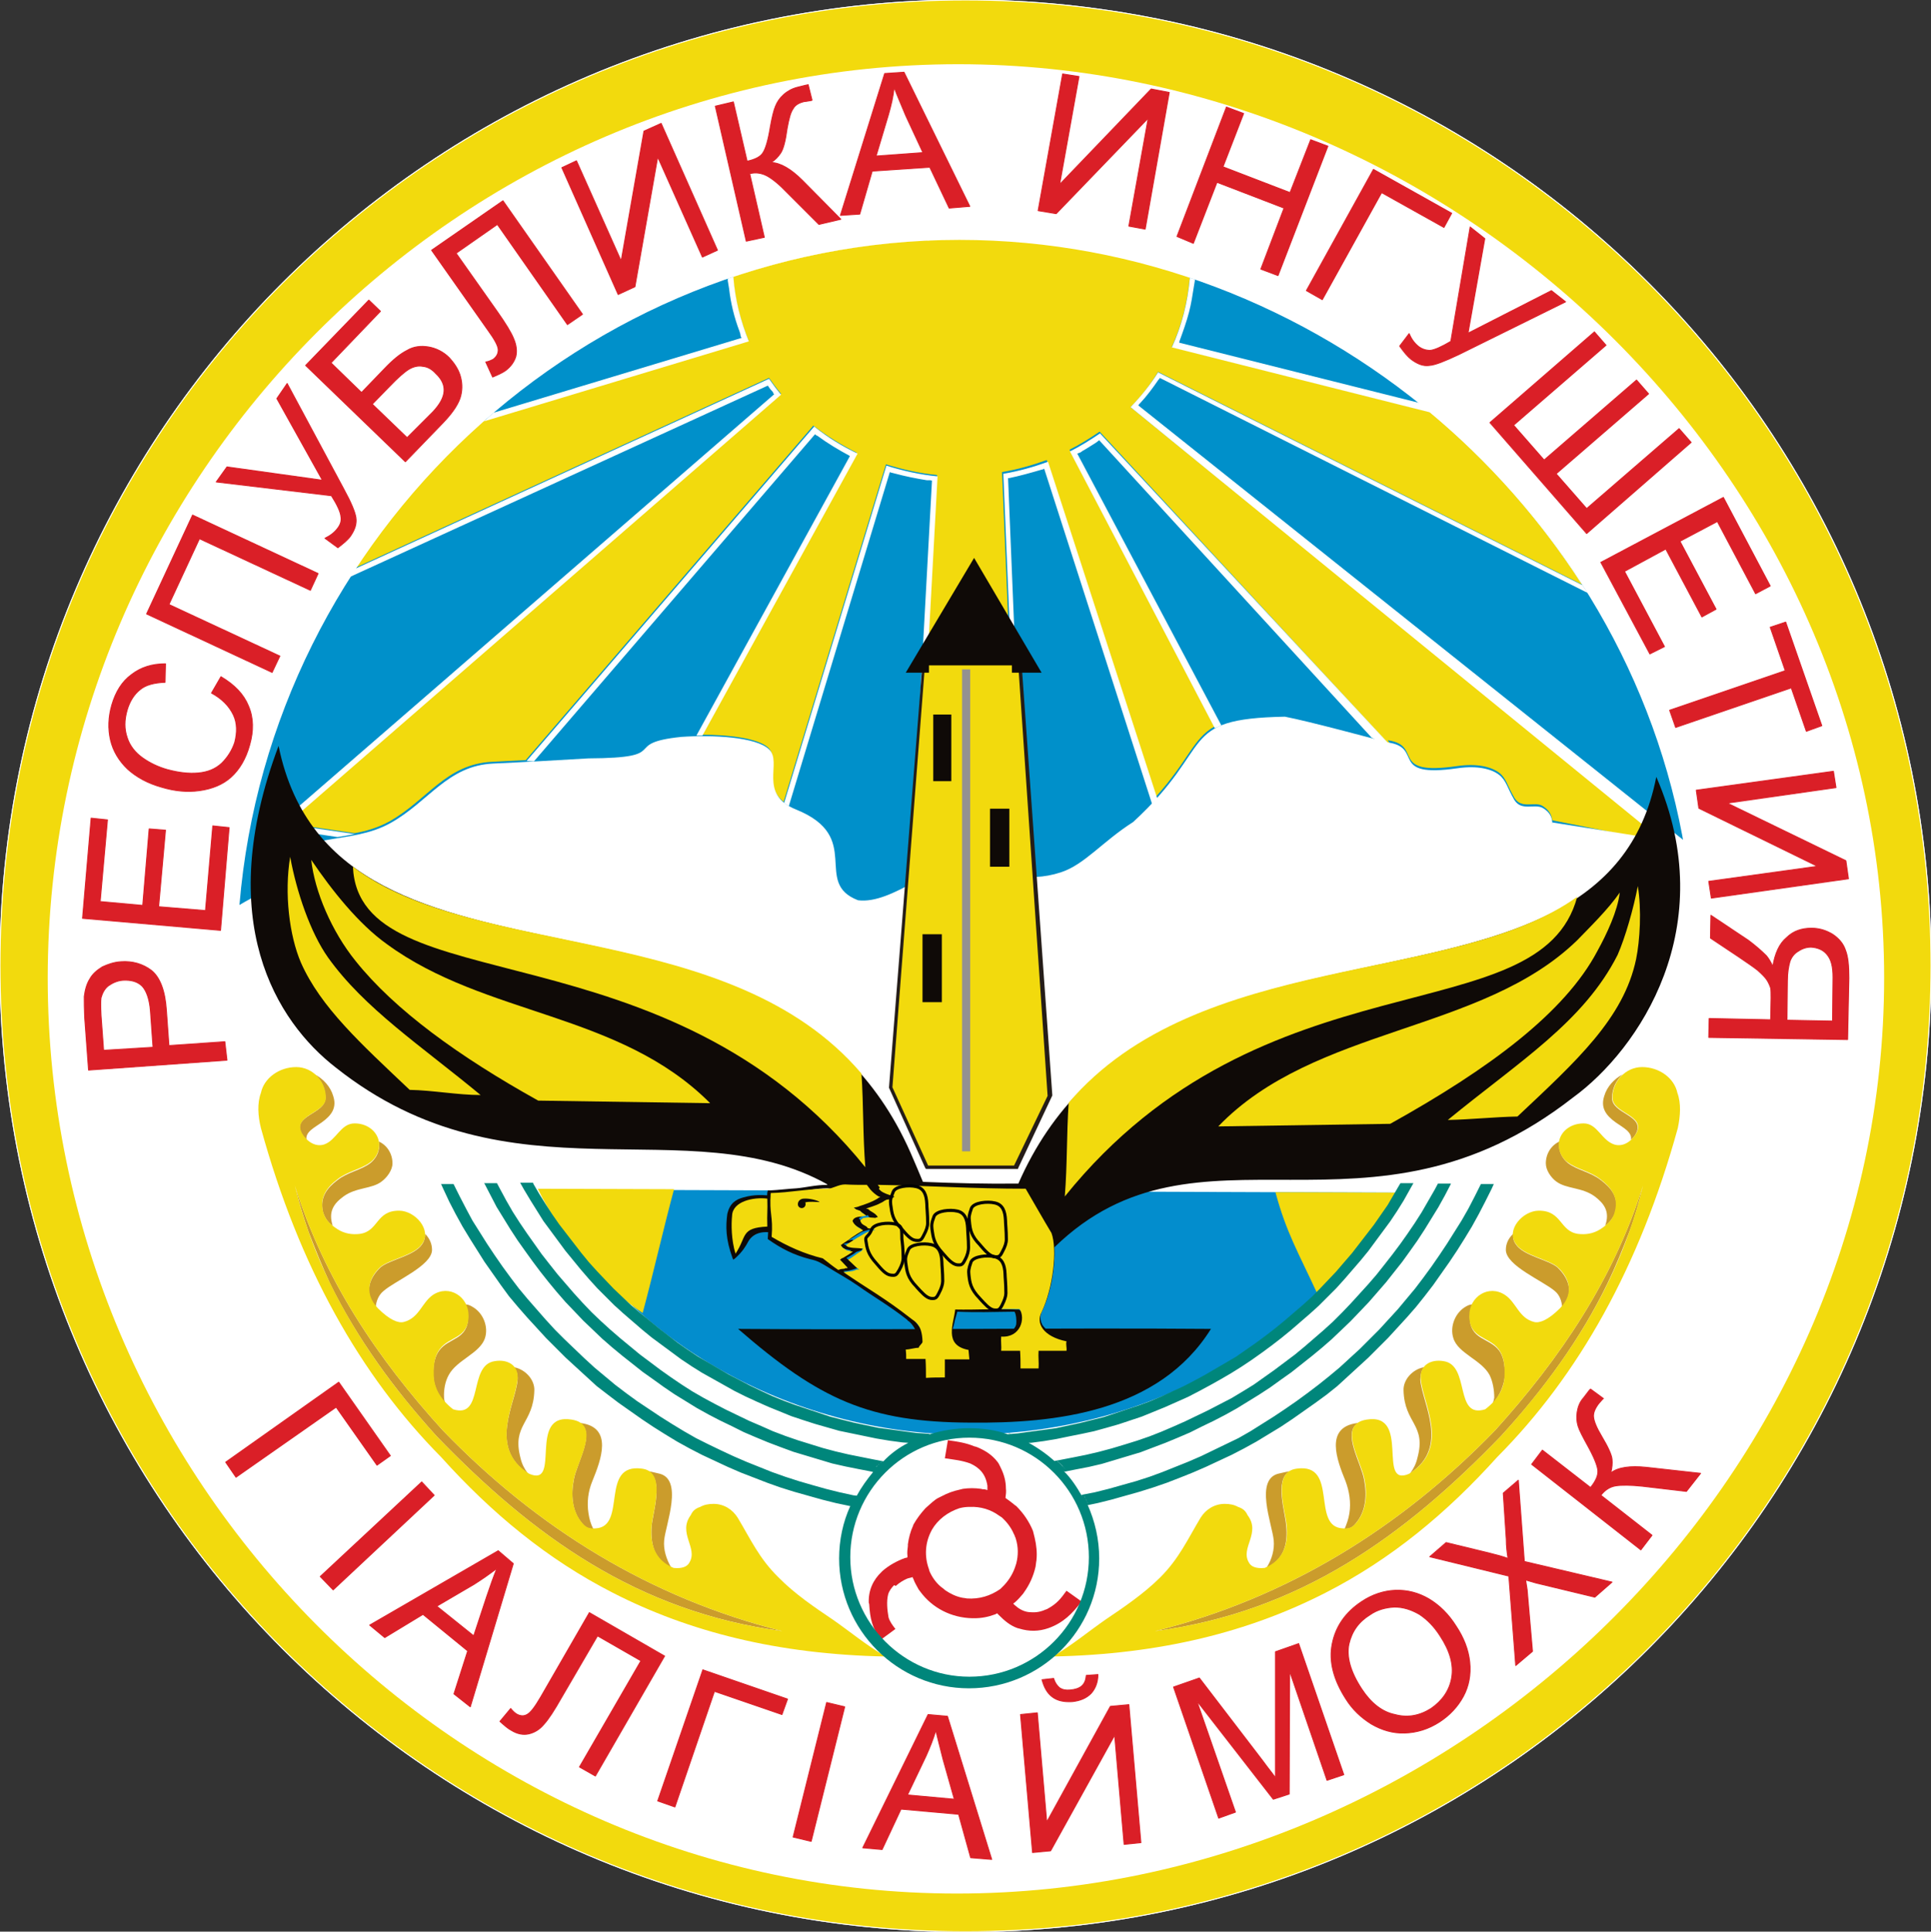 <svg xmlns="http://www.w3.org/2000/svg" id="_x31_" x="0" y="0" version="1.1" viewBox="0 0 449.2 449.3" xml:space="preserve"><rect x="0" y="0" width="449.2" height="449.3" fill="#333333" stroke="none"/><style>.st0,.st1{fill-rule:evenodd;clip-rule:evenodd;fill:#f2da0d;stroke:#fff;stroke-width:.216;stroke-linecap:round;stroke-linejoin:round;stroke-miterlimit:22.926}.st1{fill:#0090ca;stroke:#0f0a07}.st2,.st3,.st4,.st5,.st6,.st7,.st8{fill-rule:evenodd;clip-rule:evenodd;fill:#f2da0d}.st3,.st4,.st5,.st6,.st7,.st8{fill:#fff}.st4,.st5,.st6,.st7,.st8{fill:#251d18}.st5,.st6,.st7,.st8{fill:#038dcd}.st6,.st7,.st8{fill:#0f0a07}.st7,.st8{fill:#939191}.st8{fill:#cb9c2c}.st9{fill:#da1f27}.st10,.st11,.st9{fill-rule:evenodd;clip-rule:evenodd}.st10{stroke:#da1f27;stroke-width:.216;stroke-linecap:round;stroke-linejoin:round;stroke-miterlimit:22.926;fill:#da1f27}.st11{fill:#00867b}.st12{fill:none;stroke:#000002;stroke-width:.72;stroke-miterlimit:22.926}</style><path d="M224.6 0c124.1 0 224.6 100.6 224.6 224.6S348.7 449.3 224.6 449.3 0 348.7 0 224.6 100.6 0 224.6 0z" class="st0"/><ellipse cx="224.6" cy="224.6" class="st1" rx="191.7" ry="191.7"/><path d="M269.4 86.5l98.7 49.5c-9.7-15.1-21.7-28.7-35.5-40.2l-60-15.1c2.3-5 3.7-10.5 4.2-16.2-17-5.8-35.1-8.9-53.6-8.9-18.4 0-36.1 3-52.7 8.6.4 5.3 1.7 10.3 3.6 15l-61.6 18.6c-11.4 10-21.4 21.5-29.7 34.2l96.1-44.1c.9 1.3 1.8 2.5 2.8 3.7l-115 99.9 15.8 2.3c2.8-.5 5.5-1.3 8.2-2.8 8.8-5 13.1-13.3 23.8-13.8 2.4-.1 5.1-.3 7.8-.4L189.2 99c3.1 2.4 6.5 4.5 10.1 6.3l-36.1 65.6c6.3 0 13.1.8 15.5 3 2.8 2.7-1.4 8.7 3.6 12.6l23.8-78.5c3.8 1.2 7.8 2.1 11.9 2.5l-5.1 94c4.5-2.4 9.1-5.1 13.2-5.8 3 2.3 6.7 4 10.9 4.6l-3.9-93.5c3.6-.6 7.1-1.6 10.4-2.8l25.4 78.3c7.6-8.4 8.6-13.5 13.6-16.3l-33.7-64.4c2.4-1.2 4.8-2.7 7-4.2l71 76.7c.6.1-4.4-5-3.9-4.9 8.3 1.2 0 8.3 16 6 4.8-.7 8 .2 9.8 1.5 1.7 1.3 1.9 3 3.6 5.9 1.7 2.7 4.8.7 6.6 1.9 1.7 1.1 2 2.2 2.2 3.3l27.1 5.4L263 94.7c2.5-2.5 4.6-5.2 6.4-8.2z" class="st2"/><path d="M169.3 64.8v.5l.1.6.1.6.1.6c.4 3.5 1.2 6.7 2.4 9.9l.2.6.1.6.2.4L114.8 96c-.7.6-1.5 1.3-2.2 2l61.6-18.6c-1.9-4.7-3.2-9.7-3.6-15 14-4.7 28.8-7.6 44.1-8.4-15.8.8-31 3.8-45.4 8.8zm-87.7 69.3c-.6-2.2 1.2-1.9 1.2-1.9l96.1-44.1c.9 1.3 1.8 2.5 2.8 3.7l-115 99.9 15.8 2.3c-1.4.3-2.7.5-4 .7l-14.7-2.2L180.1 91.7l-.2-.2-.1-.3c-.4-.4-.8-.9-1.1-1.4l-.1-.1-97 44.4zm42.6 43l65.4-76.1.2.2.4.2c2.3 1.7 4.8 3.2 7.4 4.6l.1.1-35.7 65h1.4l36.1-65.6c-3.6-1.7-7-3.8-10.1-6.3L122.5 177l1.7.1zm59.3 10.4c-.4-.2-.7-.5-1.1-.7l23.8-78.5c3.8 1.2 7.8 2.1 11.9 2.5l-5.1 94c-.4.3-.9.5-1.3.7l5.1-93.7-.4-.1h-.8c-2.5-.4-5-.9-7.6-1.6l-.4-.1-.4-.1-.2-.1-23.5 77.7zm54.8 16.3l-3.8-92.6h.3c2.4-.5 4.9-1.2 7.3-1.9l.4-.1.3-.1.1-.1 25.1 78c.4-.4.9-.9 1.2-1.3l-25.4-78.3c-3.3 1.2-6.8 2.2-10.4 2.8l3.9 93.5c.2.1.6.1 1 .1zm45.8-35.1c-.4.2-1.2.6-1.5.7L248.9 105c2.4-1.2 4.8-2.7 7-4.2l69.6 74.8c-.6-.1-5.6-3.8-6.4-4l-63.4-69.2-.4.3-.4.3c-1 .6-2 1.3-3.1 1.9l-.4.3-.5.2-.3.1 33.5 63.2zm76.6 29.7c-.1-.4.5-6.7.4-7.1l25.3 4L263 94.7c2.4-2.5 4.6-5.2 6.4-8.1l98.7 49.5c-9.7-15.1-21.7-28.7-35.5-40.2l-60-15.1c2.3-5 3.7-10.5 4.2-16.2.4.1.8.3 1.2.4l-.1.6-.1.6-.1.6c-.3 1.9-.6 3.9-1.1 5.8-.6 2.3-1.4 4.5-2.2 6.7l-.1.4 56.2 14.1c15.3 12.4 28.4 27.3 38.8 44.1l-99.5-50-.1.2-.2.2c-1.3 1.9-2.7 3.8-4.3 5.5l-.2.2-.2.3 134.7 107.4c-2.4-.4-18.8-3.2-21.5-3.3h-17.3zM226.3 55.8c-.4 0-.9-.1-1.4-.1l1.4.1zm-10 .1c-.2 0-.4 0-.6.1l.6-.1z" class="st3"/><path d="M62.2 207.1c4-5.8 5.8-10.4 13.7-11.7 5-.9 10.2-1.3 15-4 8.9-5 13.2-13.3 23.8-13.8 6.8-.3 15.4-.8 22.2-1.2 20-.1 7.1-3.5 21.6-5 7.3-.5 17.4 0 20.4 2.9 3.2 3-2.7 10.4 6.3 14 15.8 6.4 3.7 17 14.4 21.1 8 1 18-8.9 26.7-10.2 5 4 12.6 6.3 20.5 3.7 5.5-1.8 9.6-7.1 16.8-11.7 19.4-17.8 10-24 35.3-24.5 5.7 1.1 19.7 4.9 24 6 8.4 1.2 0 8.3 16.1 6 4.8-.7 8 .2 9.7 1.5s1.9 3 3.6 5.9c1.7 2.7 4.8.7 6.7 1.9 4.8 3-1.7 6.6 8.8 7.1 7.8.5 17.9-.2 24.2 3-13.2-80.3-85.8-142.3-168.8-142.3-87.3 0-160.3 68.5-167.5 154.7 1.7-1 3.8-2.2 6.5-3.4z" class="st3"/><path d="M236.2 271.9H215.4l-.2-.3-8.4-18.6 7.8-98.8.1-.3.2-.1 11.6-7.2.4-.3.4.3 10.2 8.1.2.1v.3l7.1 99.7-7.9 16.8-.1.3h-.6z" class="st4"/><path d="M126.8 276.7c65.3.2 132.7.5 197.9.7-23.5 39.4-62.7 56.3-100.1 56.3-40.6-.1-80.7-22.2-97.8-57z" class="st5"/><path d="M385.3 180.7c-12.5 63.6-117 22.8-148.4 94.6-7.3.1-14.8-.1-22.2-.4-.8-1.9-2-4.8-2.2-5.2-30.7-73.5-134.2-30.2-147.7-96.2-15.3 40.7-.5 64.1 13.3 74.8 40.7 32.3 82 9.1 114.4 27.2-.1.1-.2.1-.2.1-2.5 0-4.8.6-7 .8-1.9.1-4.2.4-6.3.5h-.4c0 .1 0 .3-.1.4-.4 4.7.5 6.2.1 10.9 3.1 2.2 6 3.7 9.9 4.7 1.9.4 2.5.9 4.2 1.9 2.2 1.4 4.5 2.6 6.8 4.2 3.5 2.5 7.5 4.8 11.3 7.8.1.1.3.2.4.4 1.1.6 2.4 2.9 2.4 4.4.1 1.2-.9 1.7-2.8 1.9-.9-.1-.5-.1-1-.1h-.4v.5c.1.7.1 1.4.2 2.2v.4H214.7c.1 1.3.1 2.7.1 4v.4h.4c1.4-.1 2.7-.1 4-.1h.4v-.4-3.9h5.8c0-.2-.1-.4-.1-.5-.1-.7-.1-1.4-.1-2.2-.1-.1-.1-.2-.1-.4-.1 0-.2-.1-.3-.1-3.1-.6-3.5-2.2-3.2-4 .1-.6.4-1.4.5-2.1l.6-2.1c2.2.1 4.2.1 6.3.1 1.9 0 4.8-.1 7-.1.4.6.5 2.2.4 2.9-.3 1.6-2.3 2.2-3.7 2.2h-.4v.4l-.3 3.3c0 .1 0 .3-.1.4h5c.1 1.3.1 2.5.1 3.8v.4H241.5c.1-.1.1-.3.1-.4v-2.2c0-.5-.1-1.1 0-1.7h6.5c.1-.1.1-.2.1-.4.1-.4.1-.8.1-1.2-.1-.4-.1-.7-.1-1 .1-.1.1-.3.1-.4-.1 0-.3-.1-.4-.1-1.2-.2-2.2-.6-3-.9-1.2-.6-1.9-1.3-2.4-2-.4-.8-.6-1.6-.4-2.4.1-.4.2-.6.4-1 2-4.2 3-10.1 2.8-14.6v-.1c33.5-32.6 72.9 2.4 120.6-34.8 15.4-11.2 34.6-39.7 19.4-74.6zm-183 102.4c1.5 1.4 2.9 2.7 3.9 3.6 12.2 2.2 24.4 4.5 36.6 6.8.7-.8 1.4-1.5 2.2-2.2 0 4.2-.9 9.6-2.8 13.5-.2.4-.4.8-.4 1.2-.1.7-.2 1.4 0 2.2.2.9.5 1.9 1.2 2.4 1.1.9 2.8 1.3 3.8 1.6 0 .3 0 .5.1.8 0 .2.1.4.1.6h-5.7v.4c-.1.7-.1 1.4 0 2.2v1.7h-2.9c-.1-1.3-.1-2.5-.1-3.8v-.4H233.7c0-.5-.1-1-.1-1.4 1.2-.1 2.9-.8 3.7-1.7.6-.7.8-1.4.9-2.3.3-1.8 0-3-1.2-3.7h-.7c-2.4-.1-4.6-.1-6.8-.1s-5.5 0-8-.1h-.4c0 .1-.1.3-.1.4v.1c-.1 1.2-1.1 7.4-.8 7.9.5 1 1.6 1.7 3.8 1.4 0 .5.1.9.1 1.4h-5v4.3c-.9.1-1.9.1-2.9.1 0-1.4-.1-2.7-.1-4.1v-.4h-5.4c-.1-.5-.1-.9-.1-1.4.5 0 1.1.1 1.7.1 3.1-.3 3.1-2.7 2-5-1.1-1.4-1.7-2.4-2.4-2.9-.1-.1-.3-.2-.4-.3v-.1c-3.8-3-7.3-5.5-10.9-8.1-1.6-1.2-3.2-1.4-4.4-2.1.2-.1.7-.1.9-.1.3 0 2.4-.6 2.4-.7.1-.1.1-.1-.1-.4h-.1v-.1c-.6-.6-1.9-1.2-2.4-1.8.6-.3 1.7-.9 2.3-1.4.2-.1 1.1-.3 1.2-.4.1-.1.2-.3.2-.4l.1-.1c.1-.1.1-.1.1-.2-.1-.1-.2-.1-.3-.1h-.1c-.4-.1-2.5-.1-2.9-.2-.3-.1-.6-.1-.8-.2-.1-.1-.3-.1-.4-.3-.1 0 2.1-.3 2-.4 1.1-1.7-4 1.5 1.9-2.2.7-.4 2.3-.7 2.8-.9v-.1h.3c.1-.1.3-.1.5-.1-.1-.1-.4-.2-.5-.3s-.1-.1-.2-.1h-.1l-.1-.1c-.3-.1-1.3-.4-1.9-.7-.4-.3-.9-.6-1.2-1 .1-.2.4-.3.6-.4.4-.1-.5-.1 0-.1.2-.1.4-.1.6-.1s.5-.1.7-.1h.1c0-.1.1-.1.1-.1.2.5.3.5.4.5zm-6.7 11.7c-1.2-.7-3.2-1.7-4.5-2.7h-.1c-3.9-1.6-7.3-3.2-11.2-4.8 0-4.2-.7-5.5-.5-9.6 2-.1 4.3-.4 6.2-.5 2.2-.2 4.4-.8 6.9-.8 1.7 0 4.3 1.8 6.9 4-.1 0-.3.1-.5.1h-.1c-.2.1-.4.1-.5.1.1.1.3.2.4.3.1 0 .1.1.1.1.1.1.4.2.5.4.2.1.4.1.5.2.4.1.6.3.9.5.1.1.4.2.5.4-.3 0-.5.1-.7.1-.6.1-1.1.1-1.4.2-.4.1-.8.3-1 .7v.1s-.1 0-.1.1l.1.1v.1c.3.6.9 1.1 1.4 1.4.4.2.7.4 1 .6-.4.2-.9.5-1.4.8-.6.4-1.4.9-2 1.4-.6.4-1.1.8-1.5 1v.1h-.1c-.1.1-.1.1-.2.1 0 .1.1.1.1.2l.1.1c.1.2.3.4.5.5s.4.3.6.4c.3.1.5.1.9.2.2.1.4.1.6.1-.4.4-1.2.8-1.8 1.2-.1.1-.4.2-.5.3s-.2.1-.3.1-.1.1-.1.1c-.1 0-.1.1-.1.1-.1 0-.1.1-.2.1.1.1.1.1.1.2.1 0 .1 0 .1.1.5.6 1.1 1.2 1.6 1.7-.1.1-.4.1-.6.1 0 .1-.1.1-.1.1-.1 0-.3-.1-.5-.1z" class="st6"/><path d="M67.5 199.3c-1.4 8.5-.2 18.3 2.5 24.6 4.6 10.4 14 18.9 25.3 29.6 5.4.1 11.2 1.2 16.5 1.2-13.9-11.5-27-20.1-35.5-32-4.1-5.8-7.3-15.2-8.8-23.4z" class="st2"/><path d="M72.4 200c.8 7.4 4.8 16.7 10.3 23.5 9.1 11.4 24 22.2 42.5 32.5l40 .6c-21.1-21.2-52.3-20.2-75.2-37-6.6-4.7-12.8-12.5-17.6-19.6z" class="st2"/><path d="M82.1 201.6c1.4 32 72.9 12.5 119.2 69.9-.6-7.6-.4-14.3-.9-21.8-30.3-35.5-89.7-26.4-118.3-48.1z" class="st2"/><path d="M223.8 155.7h1.9v112.1h-1.9z" class="st7"/><path d="M77.4 285.1c-1.1-3.3.3-5.2 2.5-6.8 3-2.2 6.6-1.7 8.9-3.5 1.2-.9 2.5-2.6 2.5-4.2 0-2.2-1.2-4.2-3.2-5.1.1.4.1.6.1 1 0 1.6-.8 3-2 4-2.2 1.7-5.3 2.1-7.7 4-2.4 1.8-4.1 4-3.4 7.3.4 1.3 1.1 2.5 2.3 3.3zm-6.1-20c-.3-1.8 1.8-2.8 3.5-4 2.4-1.7 3.6-3.5 2.7-6.2-.6-2.1-2.3-4-4.3-5 1.6 1.3 2.5 3.3 2.5 5.5 0 3.7-7.7 4-5.6 8.2.4.6.8 1.1 1.2 1.5zm.5 21.5c-1.2-3.5-2.3-7.1-3.2-10.8 6.8 21.7 19.1 40.1 34.4 56.9 22 22.8 48.3 39 79 46.7 0 .1 0 .1-.1.2.1-.1.1-.1.1-.2-33.8-4.5-58.1-22.2-80.4-45.3-9.9-10.9-18.5-22.7-24.8-35.5-1.8-3.9-3.4-7.9-5-12zm84.4 78.1c-1.2-2-1.9-4.3-1.7-6.4.3-3.6 4.7-14.5-1.4-15.6-.9-.2-1.6-.4-2.3-.5 3.6 2.1 1.1 9.5.8 12.7-.3 4 .4 7.8 4.6 9.8zm-18.2-9.1c-.6-1.2-.9-2.3-1.1-3.6-.4-2.5-.1-5.1.9-7.5 2-4.9 4.9-12.5-2.7-13.5h-.2c3.7 2.3-.7 9.2-1.4 13.1-.7 3.5-.5 7.4 1.9 10.2.8 1 1.4 1.3 2.6 1.3zm-15.2-12.9c-.8-1-1.4-2.2-1.7-3.5-2.1-7.9 3-8 3.2-15.8.1-2.4-2-4.9-4.8-5.4.6.7 1 1.7.9 3-.5 5.6-6.8 15.6 2.4 21.7zm-19.2-16.2c-.1-.4-.3-.9-.3-1.4-.1-1.7.2-3.7 1.1-5.3 1.9-3.5 7.2-5 8.4-8.5.9-2.7-.4-6-3-7.4-.5-.3-1-.5-1.6-.5.5.8.7 1.8.7 2.9 0 5.4-4.5 4.8-6.7 7.8-.9 1.2-1.5 3-1.4 5.9.1 2.1.9 4.4 2.8 6.5zm-16.2-22.4c.1-1.5.7-2.9 1.8-3.8 2.7-2.4 11.3-5.9 11.3-9.6 0-1.4-.6-2.7-1.6-3.7 0 .9-.2 1.7-.7 2.4-1.7 2.7-7.6 3.6-9.7 5.4-2.4 2.3-4 5.7-1.1 9.3z" class="st8"/><path d="M92.8 281.6c-5.4 0-4.7 4.8-9.1 5.4-1.7.2-3.5 0-5.2-1.1s-3-2.3-3.4-4.3c-.7-3.2 1-5.5 3.4-7.3 2.4-1.9 5.5-2.3 7.7-4 1.2-.9 2-2.4 2-4 0-2.7-2.4-5-5.7-5s-4.2 3.9-7.1 4.9c-2.2.7-4.2-.9-5.2-2.7-2.1-4.2 5.6-4.5 5.6-8.2s-3-7.1-6.9-7.1c-4 0-7.5 2.6-8.2 6-.9 2.4-.7 5.4 0 8.2 8.9 32.3 23.1 57.5 41.9 76.5 11.7 13 24.7 23.8 40 31.6 17.6 9 38.2 14.3 63.4 14.8-4.6-2.7-8.4-5.9-12.3-8.6-4-2.7-8.9-6-12.6-9.8-4.5-4.4-6.5-8.9-9.5-13.9-1.2-1.9-3.2-3.2-5.6-3.2-1.2 0-2.2.2-3.1.7-1.2.4-1.8 1-2.2 1.9-3.1 4.2 1.7 7.6-.3 11-.5 1-1.7 1.5-3.7 1.3-4.6-1.9-5.5-5.9-5.1-9.9.3-3.6 3.5-12.5-2.3-13.2-9.9-1.3-3.3 13.6-10.8 13.9-1.4.1-2.2-.2-3.1-1.3-2.4-2.8-2.6-6.8-1.9-10.2.9-4.4 6.4-12.7-.5-13.8-10.4-1.7-2.3 15.9-9.9 12.6-9.6-6-3.2-16.3-2.7-22 .3-3.3-2.4-4.7-5.3-4.2-6.3.9-2.4 13.5-9.7 11.2-3.2-2.5-4.5-5.3-4.5-8.1-.1-3 .5-4.7 1.4-5.9 2.2-3 6.7-2.4 6.7-7.8 0-4.4-4.5-7.3-8.3-4.8-2.6 1.8-3.2 5.4-6.8 6.3-1.2.3-3.2-.4-6-3.2-3.5-3.7-1.8-7.4.6-9.6 2.1-1.8 8-2.7 9.7-5.4 2.3-3.2-1.6-7.7-5.4-7.7zm-24.2-5.8c6.8 21.7 19.1 40.1 34.4 56.9 22 22.8 48.3 39 79 46.7 0 .1 0 .1-.1.2.1-.1.1-.1.1-.2-33.8-4.5-58.1-22.2-80.4-45.3-15.6-17.2-27.7-36.2-33-58.3z" class="st2"/><path d="M373.4 285.1c1.2-3.3-.3-5.2-2.4-6.8-3-2.2-6.6-1.7-9-3.5-1.2-.9-2.4-2.6-2.4-4.2 0-2.2 1.2-4.2 3.2-5.1-.1.4-.1.6-.1 1 0 1.6.8 3 2 4 2.2 1.7 5.3 2.1 7.7 4 2.4 1.8 4.2 4 3.4 7.3-.4 1.3-1.3 2.5-2.4 3.3zm6-20c.3-1.8-1.8-2.8-3.5-4-2.4-1.7-3.6-3.5-2.7-6.2.6-2.1 2.3-4 4.3-5-1.5 1.3-2.5 3.3-2.5 5.5 0 3.7 7.7 4 5.6 8.2-.3.6-.7 1.1-1.2 1.5zm-.4 21.5c1.3-3.5 2.3-7.1 3.2-10.8-6.8 21.7-19.2 40.1-34.4 56.9-22.1 22.8-48.4 39-79.1 46.7 0 .1.1.1.1.2 0-.1-.1-.1-.1-.2 33.8-4.5 58.1-22.2 80.4-45.3 10-10.9 18.6-22.7 24.8-35.5 1.9-3.9 3.5-7.9 5.1-12zm-84.4 78.1c1.3-2 1.9-4.3 1.7-6.4-.3-3.6-4.7-14.5 1.4-15.6.9-.2 1.7-.4 2.3-.5-3.6 2.1-1 9.5-.8 12.7.4 4-.4 7.8-4.6 9.8zm18.2-9.1c.5-1.2.9-2.3 1.1-3.6.4-2.5 0-5.1-.9-7.5-2-4.9-4.9-12.5 2.7-13.5h.2c-3.7 2.3.7 9.2 1.4 13.1.7 3.5.5 7.4-1.9 10.2-.8 1-1.4 1.3-2.6 1.3zm15.2-12.9c.8-1 1.4-2.2 1.7-3.5 2.2-7.9-3-8-3.2-15.8-.1-2.4 2-4.9 4.8-5.4-.6.7-.9 1.7-.9 3 .5 5.6 6.8 15.6-2.4 21.7zm19.2-16.2c.2-.4.3-.9.4-1.4 0-1.7-.3-3.7-1.1-5.3-1.9-3.5-7.3-5-8.4-8.5-.9-2.7.4-6 2.9-7.4.5-.3 1-.5 1.6-.5-.4.8-.7 1.8-.7 2.9 0 5.4 4.5 4.8 6.8 7.8.9 1.2 1.4 3 1.4 5.9-.3 2.1-1 4.4-2.9 6.5zm16.2-22.4c-.1-1.5-.6-2.9-1.7-3.8-2.8-2.4-11.4-5.9-11.4-9.6 0-1.4.6-2.7 1.7-3.7-.1.9.1 1.7.6 2.4 1.7 2.7 7.6 3.6 9.7 5.4 2.4 2.3 4.1 5.7 1.1 9.3z" class="st8"/><path d="M358 281.6c5.4 0 4.8 4.8 9.1 5.4 1.7.2 3.5 0 5.2-1.1s3-2.3 3.4-4.3c.8-3.2-1-5.5-3.4-7.3-2.4-1.9-5.5-2.3-7.7-4-1.2-.9-2-2.4-2-4 0-2.7 2.4-5 5.8-5 3.2 0 4.1 3.9 7.1 4.9 2.2.7 4.2-.9 5.2-2.7 2.1-4.2-5.6-4.5-5.6-8.2s3-7.1 6.9-7.1c4 0 7.5 2.6 8.2 6 .9 2.4.7 5.4.1 8.2-8.9 32.3-23.1 57.5-42 76.5-11.7 13-24.7 23.8-40 31.6-17.6 9-38.2 14.3-63.4 14.8 4.6-2.7 8.4-5.9 12.3-8.6 4-2.7 8.9-6 12.7-9.8 4.4-4.4 6.4-8.9 9.4-13.9 1.2-1.9 3.2-3.2 5.6-3.2 1.2 0 2.2.2 3.1.7 1.2.4 1.8 1 2.2 1.9 3.2 4.2-1.7 7.6.3 11 .5 1 1.7 1.5 3.7 1.3 4.6-1.9 5.5-5.9 5.1-9.9-.3-3.6-3.5-12.5 2.4-13.2 9.8-1.3 3.2 13.6 10.7 13.9 1.5.1 2.2-.2 3.1-1.3 2.4-2.8 2.6-6.8 1.9-10.2-.8-4.4-6.4-12.7.5-13.8 10.4-1.7 2.3 15.9 9.9 12.6 9.7-6 3.2-16.3 2.7-22-.3-3.3 2.4-4.7 5.3-4.2 6.3.9 2.4 13.5 9.7 11.2 3.3-2.5 4.5-5.3 4.5-8.1.1-3-.5-4.7-1.4-5.9-2.3-3-6.8-2.4-6.8-7.8 0-4.4 4.5-7.3 8.3-4.8 2.7 1.8 3.2 5.4 6.8 6.3 1.2.3 3.2-.4 6-3.2 3.6-3.7 1.9-7.4-.6-9.6-2.1-1.8-8-2.7-9.7-5.4-2.3-3.2 1.6-7.7 5.4-7.7zm24.2-5.8c-6.8 21.7-19.2 40.1-34.4 56.9-22.1 22.8-48.4 39-79.1 46.7 0 .1.1.1.1.2 0-.1-.1-.1-.1-.2 33.8-4.5 58.1-22.2 80.4-45.3 15.7-17.2 27.8-36.2 33.1-58.3zM381 206.1c.9 5.5.5 12.6-.4 17-2.9 13.8-13.9 23.7-27.6 36.6-5.4.1-10.8.7-16.2.8 16.6-13.6 31.6-22.8 39.5-38.4 1.8-4.1 3.7-10.8 4.7-16z" class="st2"/><path d="M376.8 207.6c-.5 4.3-3 9.6-5.2 13.6-7.6 14.4-25.2 27.4-48.2 40.2l-40 .6c22.4-23.3 61.3-21.7 83.5-43.3 3-3.1 7.3-7.3 9.9-11.1z" class="st2"/><path d="M366.9 208.6c-8.6 32.3-72.9 12.2-119.2 69.7.6-7.6.4-14.3.9-21.8 30.3-35.5 89.6-27.3 118.3-47.9z" class="st2"/><path d="M171.7 309.1c36.9.3 73.2-.3 110 0-12.1 19.4-36.3 22-56 21.8-23.5-.1-35-5.3-54-21.8zM180.1 278.2c.1.1.1.1.3.1v.3c.1 1.4.2 3.3.3 5.1.1 1.8 2.1 1.9 2.2 3.3v.1c0 .2 0 .4.1.6-.2-.1-.4-.1-.6-.2-5.5-2.1-7.6-.1-8.4 1.4-.5.9-1.2 2.2-3 3.8-.1.1-.2.1-.4.3-.1-.1-.1-.2-.2-.4-1.6-4.4-1.6-7.3-1.2-10.3.6-2.4 1.9-3.3 3.8-3.8 2.5-.7 4.5-.6 7.1-.3z" class="st6"/><path d="M179.5 287.7c.4-4.9-.6-5.3-.2-10.2 4.5-.1 8.6-1 13.2-1 1.2 0 2.5-1 4.1-1 1.7.1 3.4.1 5.1.1v.1l.1.1.1.1c.1.1.2.4.4.5v.1l.1.1c.6.7 1.3 1.3 2 1.7.1 0 .3.1.4.1l-.2.1c-.2.1-.4.2-.6.4h-.1l-.1.1c-1.1.6-2.2 1-3.4 1.4-.2.1-.4.1-.6.2-.1.1-.4.1-.6.2h-.1l-.5.1.4.3.1.1c1.8.6.4.1 1.9 1.1.1.1.4.2.5.4-.3 0-.5.1-.7.1-.6.1-1.1.1-1.4.2-.4.1-.8.3-1 .7v.1l-.1.1.1.1v.1c.3.6.9 1.1 1.4 1.4.4.2.7.4 1 .6-.4.2-.9.5-1.4.8-.6.4-1.4.9-2 1.4-.6.4-1.1.7-1.5 1l-.1.1-.2.1.1.2.1.1c.1.2.3.4.5.5s.4.2.6.4c.3.1.5.1.9.2.2.1.4.1.6.1-.4.4-1.2.8-1.8 1.2-.1.1-.4.2-.5.3-.1 0-.2.1-.3.1l-.1.1-.1.1-.2.1.1.1.1.1 1.6 1.7c-.1.1-.4.1-.6.1l-.1.1c-.3 0-.6.1-.9.1l-.3.1c-.1 0-.2.1-.3.1-1.2-.8-2.3-1.7-3.6-2.7-4.2-1-8.2-2.8-11.9-5zm24.7-12.1c.1.2.3.4.4.5.1.1-.2.4-.1.5l.4.4c.6.5 1.8.9 2.5 1.1l.2.1.5.1-.4.3-.2.1-.1.1-.1.1c-.2.1-1 .1-1.2.2l-.1.1h-.1c-.1.1-.9.6-1 .6l-.6.3c-.9.4-1.9.7-2.8 1 .1.1.2.1.4.1.3.2.4.4.8.6.3.2.9.5 1.2.9l.1.1.2.3-.4.1h-.1v.1c-.1 0-.7-.1-1.2-.1-.7-.1-1.2.1-1.7.1-.1.1-.6.5-.7.6.2.4.2.6.6.9.6.4.9.4 1.2.9l.9.1h.1l.2.1.5.2-.6.1-.2.1c-.5.1-1.2.3-1.8.7-1.1.6-2.4 1.4-3.3 2-.2.1-.4.3-.6.4-.1.1-.4.3-.3.3.1.1.3.2.4.3.2.1.5.1.8.2.4.1 1.9.1 2.4.2h.4c-.4.8-.6.6-1.4 1.2-.7.5-1.5 1.1-2.1 1.4l1.9 1.8.1.1c.1.1.6.4.6.4h-.6c-.1.1-1 .4-1.3.4-.3 0-.6.1-.9.1-.3.1-.6.1-.8.1h-.1c5.5 3.8 9.6 6 15.6 10.7.9.8 2.7 1.2 2.8 5.5 0 .4-.8.9-.9 1.4-1 0-2 .4-3 .4.1 1 .1 1.2.1 2.2h4.5c.1 1.4.1 3 .1 4.4 1.5-.1 3-.1 4.4-.1v-4.2h5.7c-.1-1-.1-1.2-.2-2.2-5.9-1.1-3.4-6.2-3.1-9.4 4.8.1 10.2-.2 15-.1 1.4 2.2.2 6.7-4.3 6.4-.1 1.2.1 2.2 0 3.3h4.4c.1 1.4.1 2.7.1 4.1h4.2c.1-1.4-.1-2.7 0-4.1h6.5c.1-.8-.2-1.5 0-2.2-5.4-1.1-7.2-4.2-5.8-6.8 2.7-5.6 3.7-14.6 2.3-18.4-2.1-3.5-3.9-6.7-6-10.3-12.2 0-22.4-.7-34.4-.9zM125.1 276.5c10.1 0 21.7.1 31.7.1-2.5 9.3-4.8 19.5-7.3 28.8-9.2-6-19.4-18.5-24.4-28.9zM324.7 277.4c-10 0-18-.1-28-.1 2.5 9.3 5.3 14 9.6 23.3 7.7-7.1 15.2-17.3 18.4-23.2z" class="st2"/><path d="M187.3 279.7c.1.1.1.3.1.4 0 .5-.4.9-.9.9s-.9-.4-.9-.9c0-.8.7-1.3 1.4-1.3 1.3-.1 3.2.4 3.7.8-.8 0-2.6-.2-3.4.1z" class="st6"/><path d="M178.5 278.8c-3.2-.4-8.1.6-8.2 4-.2 1.9-.2 5.6.8 8.8 2.7-4 1.1-6 7.4-6.3-.1-3.1.1-3.5 0-6.5z" class="st2"/><path d="M215.3 350.8c.7-.6 1.4-1.3 2.2-1.9.5-.4 1-.6 1.6-.9 1.3-.7 2.7-1.2 4.1-1.5l.4-.1.4-.1c1.4-.2 2.8-.2 4.2 0l.4.1h.4l.4.1.3.1v-1c-.4-2.7-1.8-4.2-4-5.2-1.9-.7-3.8-.9-5.9-1.2l.7-4.2c2.2.3 4.2.6 6.1 1.4l.4.1.3.1c1.9.8 3.5 1.8 4.8 3.5.3.4.5.9.7 1.3.8 1.6 1.2 3.2 1.2 4.8.1.7 0 1.5-.1 2.2l.1.1c.7.5 1.4 1 2.1 1.6l.3.2c1.7 1.7 3 3.6 3.9 5.8l.1.4.1.4.1.4.1.4c.4 1.7.6 3.5.4 5.3-.1.4-.1.9-.2 1.4-.5 2.2-1.4 4.2-2.7 6l-.2.3c-.6.7-1.2 1.4-1.9 2l-.4.3.1.1c.2.2.4.4.7.6l.1.1c.9.7 2 1.2 3.2 1.2 1.2.1 2.3-.1 3.4-.6l.3-.1.2-.1c2.2-1.2 3.1-2.4 4.4-4.2l3.5 2.5c-2.1 2.8-4.3 5-7.7 6.2-2.3.8-4.5.8-6.8.1l-.4-.1c-1.7-.6-3-1.7-4.3-3l-.4-.4v-.1l-.1.1-.4.2c-1.6.6-3.2.9-4.8.9h-.5c-4.8-.1-9.3-2.3-12.2-6.3l-.3-.4c-.4-.8-.9-1.5-1.2-2.4l-.2-.4v-.1l-.2.1-.4.1-.4.1-.3.1c-.9.4-1.7.9-2.4 1.5l-.1.1-.1.1-.4-.2c-.6.6-1.2 1.4-1.4 2.2-.4 1.6-.2 3.6.1 5.3.3 1 .9 1.8 1.6 2.7l-3.4 2.5c-2-2.7-2.5-4.9-2.7-8.3l-.1-.3c-.1-2.9 1-5.3 3-7.2l.2-.2c1.5-1.3 3.3-2.3 5.2-3l.5-.1.1-.1v-.3c-.1-.8 0-1.5.1-2.3v-.4c.2-1.5.6-3 1.2-4.3l.1-.3c.8-1.4 1.7-2.6 2.8-3.8zm7.9 0c-2.7.9-5 2.6-6.4 5l-.1.2c-1.5 2.8-1.7 6-.6 9l.1.4c.6 1.4 1.5 2.7 2.7 3.7.4.3.7.5 1 .8 1.2.8 2.4 1.4 3.8 1.7.4.1.9.1 1.2.2 2.9.2 5.5-.6 7.8-2.2l.9-.9c1.3-1.4 2.2-3 2.7-4.7l.1-.3c.5-1.9.5-3.9-.1-5.8l-.1-.3-.1-.2-.1-.3-.1-.2-.1-.2c-.6-1.4-1.6-2.7-2.7-3.7l-.1-.1-.2-.1-.1-.1-.2-.1c-2-1.5-4.4-2.2-6.9-2.1-.9 0-1.6.1-2.4.3z" class="st9"/><path d="M52.8 246.6l-32.2 2.3-.9-12.2c-.1-2.1-.1-3.7-.1-4.9.2-1.6.6-3 1.3-4.1.6-1.1 1.6-2 2.9-2.8 1.3-.6 2.7-1.1 4.3-1.2 2.7-.2 5.1.5 7.1 2 2 1.6 3.2 4.7 3.5 9.2l.6 8.3 13-.9.5 4.3zm-17.2-3l-.6-8.4c-.2-2.7-.9-4.7-1.9-5.8-1.1-1.1-2.6-1.5-4.5-1.4-1.3.1-2.4.6-3.4 1.3-.9.7-1.4 1.7-1.7 2.8-.1.7-.1 2.1 0 4l.6 8.2 11.5-.7zm15.7-27.2l-32.1-2.8 2-23.3 3.8.4-1.7 19 9.9.9 1.5-17.8 3.8.3-1.6 17.8 10.9.9 1.7-19.7 3.8.4-2 23.9zm-2.1-55.2l2.2-3.8c3.2 1.9 5.3 4.1 6.4 6.8 1.2 2.8 1.2 5.8.3 9-.9 3.3-2.4 5.8-4.4 7.6-1.9 1.7-4.4 2.7-7.3 3.1s-5.8.1-8.8-.8c-3.2-.9-5.8-2.3-7.9-4.2-2-1.9-3.4-4.2-4-6.8s-.5-5.3.3-8.1c.9-3.1 2.4-5.5 4.6-7.1 2.2-1.7 4.8-2.5 7.9-2.5l-.1 4.3c-2.5.1-4.5.6-5.8 1.7-1.4 1.1-2.4 2.7-3 4.7-.7 2.4-.7 4.5 0 6.5.6 1.9 1.9 3.5 3.6 4.7 1.7 1.2 3.6 2.1 5.7 2.7 2.6.7 5 1 7.2.8s4-.9 5.5-2.3c1.4-1.4 2.4-3 3-4.8.6-2.3.6-4.5-.3-6.4-1-2.1-2.7-3.8-5.1-5.1zm-15.1-18.4l29.2 13.6 1.8-3.8-25.8-12 7.1-15.3 25.8 12 1.8-3.9-29.2-13.6-10.7 23zm16.2-30.7l2.5-3.5 22.2 3.1-10.6-19 2.4-3.5L80 113.8c1.7 3.1 2.6 5.3 2.8 6.6.2 1.4-.2 2.7-1.2 4.2-.6.9-1.7 1.8-3 2.8l-3-2.2c1.2-.6 2.2-1.3 3-2.4.6-.8.9-1.7.7-2.7-.1-1-.8-2.6-2.2-4.8l-26.8-3.2zM71.1 85l23.2 22.4 8.8-9.1c2.4-2.5 3.7-4.6 4.1-6.3.4-1.7.3-3.2-.2-4.8-.5-1.5-1.4-2.8-2.5-4-1.4-1.4-3.1-2.2-4.8-2.5-1.8-.3-3.5-.1-5 .8-1.6.8-3.3 2.2-5.3 4.3l-5.3 5.5-7.1-6.9 11.5-12-2.7-2.6L71.1 85zm23.6 16.8L86.6 94l4-4.1c1.9-2 3.5-3.4 4.5-4s2.1-.9 3.2-.7c1.2.1 2.2.7 3.1 1.7 1.4 1.3 2 2.7 1.9 4.1-.1 1.5-1 3.1-2.6 4.8l-6 6zm5.7-43.6L117 46.7l18.5 26.4-3.5 2.4-16.3-23.3-9.6 6.7 9.6 13.6c1.9 2.7 3.2 4.8 3.8 6.3.6 1.4.8 2.8.5 4.1-.4 1.3-1.2 2.4-2.4 3.3-.7.5-1.8 1-3 1.5l-1.6-3.5c.7-.1 1.3-.4 1.7-.6.8-.6 1.2-1.3 1.2-2.2 0-.9-.8-2.4-2.4-4.6l-13.1-18.6zM130.7 39l13.1 29.5 3.9-1.8 5.3-30.2 10.4 23.3 3.5-1.6-13.1-29.5-4 1.8-5.3 30.2-10.4-23.3-3.4 1.6zm35.7-14.3l4.2-1 3.2 13.8c1.9-.4 3.2-1.1 3.7-2 .6-.9 1.2-2.9 1.7-6 .4-2.2.8-3.9 1.2-4.8.4-1 1-1.9 1.9-2.7.9-.8 2-1.4 3.2-1.7 1.6-.4 2.4-.6 2.5-.6l.9 3.6c-.1.1-.4.1-.9.2-.4.1-.7.1-.8.1-1.4.3-2.3.9-2.7 1.7-.6.8-1 2.4-1.4 4.6-.4 3-.9 4.8-1.5 5.7s-1.3 1.6-2.2 2.2c2.2.1 4.6 1.5 7.3 4.2l8.9 9-5.1 1.2-7.3-7.3c-1.9-2-3.5-3.3-4.8-4-1.2-.6-2.5-.9-4-.5l3.4 14.8-4.2.9-7.2-31.4zm29.1 25.4l4.5-.3 2.9-10 13.4-.9 4.5 9.5 4.8-.4-15.3-31.2-4.5.3-10.3 33zm8.3-13.8l2.9-9.7c.6-2.1 1.1-4.2 1.3-6.3.6 1.7 1.6 3.9 2.7 6.6l4 8.6-10.9.8zm43.4-19.1l3.8.6-4.5 25.1 21.3-22.2 4.2.8-5.6 31.8-3.8-.7 4.5-25.1-21.4 22.2-4.2-.7 5.7-31.8zM273.8 55l11.5-30.1 4 1.5-4.8 12.4 15.6 6 4.8-12.3 4 1.5-11.6 30.1-4-1.5 5.4-14.2-15.6-6-5.5 14.2-3.8-1.6zm45.7-15.6l-15.6 28.2 3.7 2.1 13.8-24.9 14.5 8.1 1.8-3.3-18.2-10.2zM342 52.8l3.4 2.7-3.9 22 19.4-9.9 3.3 2.6-24.9 12.3c-3.2 1.5-5.4 2.4-6.8 2.5-1.4.2-2.7-.3-4.2-1.4-.9-.7-1.7-1.7-2.7-3.1l2.2-2.9c.5 1.2 1.2 2.2 2.2 3 .8.6 1.7.9 2.7.9 1-.1 2.6-.8 4.8-2.1l4.5-26.6zm28.9 24.4l-24.3 21.1 22.5 25.8 24.3-21.2-2.8-3.2-21.5 18.6-7.1-8.1 21.5-18.6-2.8-3.2-21.5 18.6-7.1-8.1 21.5-18.6-2.7-3.1zm1.5 53.6l28.5-15.1 10.9 20.6-3.4 1.8-8.9-16.8-8.7 4.6 8.4 15.8-3.3 1.8-8.4-15.8-9.6 5.2 9.3 17.5-3.4 1.7-11.4-21.3zm16 34.4l1.4 4 26.9-9.2 3.5 10.1 3.6-1.3-8.4-24.1-3.6 1.2 3.5 10.1-26.9 9.2zm38.1 14.2l.6 3.8-25.3 3.6 27.6 13.4.6 4.2-31.9 4.5-.6-3.9 25.3-3.5-27.6-13.5-.6-4.2 31.9-4.4zm-29 61.9l32.3.5.3-14.3c0-2.9-.2-5-.8-6.5-.5-1.5-1.5-2.7-3-3.7-1.5-.9-3.1-1.4-4.9-1.4-2.2 0-4.2.6-5.8 2.2-1.7 1.4-2.7 3.7-3.2 6.7-.5-1.1-1-1.9-1.5-2.5-1.2-1.2-2.6-2.4-4.2-3.6l-8.7-5.8-.1 5.3 6.6 4.4c1.9 1.3 3.4 2.3 4.4 3.1 1 .9 1.7 1.6 2.1 2.2s.7 1.3.9 1.9c.1.5.1 1.3.1 2.4l-.1 5-14.3-.3-.1 4.4zm18.2-4l.1-9.2c0-1.9.3-3.5.6-4.5.4-1.1 1.1-1.9 2-2.4.9-.6 1.9-.9 2.9-.9 1.5.1 2.8.6 3.7 1.7 1 1.2 1.4 2.8 1.4 5.3l-.1 10.2-10.6-.2zM78.8 321.5l12 17.1-3.1 2.2-9.5-13.5-23.3 16.3-2.4-3.5 26.3-18.6zm-4.3 45.2l23.6-22 2.9 3.1-23.5 22-3-3.1zM86 378l3.5 2.9 8.9-5.4 10.4 8.5-3.2 10 3.8 3 10-33.3-3.5-3L86 378zm15.6-4.4l8.7-5.1c1.9-1.2 3.6-2.4 5.3-3.7-.7 1.7-1.5 3.9-2.4 6.6l-3 9.1-8.6-6.9zm35.5 1.5l17.5 10.1-16.1 27.9-3.7-2.1 14.3-24.7-10.1-5.8-8.4 14.4c-1.7 3-3 5-4.1 6.2-1 1.2-2.2 1.9-3.5 2.2s-2.7 0-4-.8c-.8-.4-1.7-1.2-2.7-2.1l2.5-3c.5.6.9 1 1.4 1.3.9.5 1.7.5 2.4.1.8-.4 1.8-1.7 3.2-4.1l11.3-19.6zm26.4 13.3L153 418.9l4 1.4 9.2-26.9 15.7 5.4 1.3-3.6-19.7-6.8zm21 38.9l7.8-31.3 4.2 1-7.8 31.3-4.2-1zm16.2 2.5l15.2-31 4.5.4 10.3 33.3-4.9-.4L223 422l-13.4-1.2-4.4 9.4-4.5-.4zm10.4-12.3l10.9 1-2.6-9.2c-.7-2.8-1.3-5.1-1.7-6.8-.6 2-1.4 4-2.3 6l-4.3 9zm26.3-18.7l3.9-.4 2.2 25.4 14.8-26.9 4.3-.4 2.8 32.1-3.9.4-2.2-25.4-14.9 26.9-4.2.4-2.8-32.1zm15.3-9.1l2.7-.2c0 1.8-.6 3.3-1.6 4.4-1.1 1.1-2.5 1.7-4.4 1.9-1.9.1-3.4-.2-4.6-1.1-1.2-.9-1.9-2.2-2.4-4l2.7-.3c.3 1 .8 1.7 1.4 2.2.6.4 1.4.6 2.4.5 1.2-.1 2.1-.4 2.7-.9.7-.6 1-1.4 1.1-2.5zm30.8 33.2L273 392.4l6-2.1 14.7 19.2c1.3 1.8 2.4 3.1 3 4v-29.3l5.4-1.9 10.5 30.5-3.9 1.3-8.7-25.4-.1 28.6-3.7 1.2-17.8-22.9 9 25.9-3.9 1.4zm29.6-27.7c1.5 2.4 3.5 4.3 5.9 5.8 2.4 1.4 5 2.2 7.8 2.1s5.5-.9 8.1-2.6c2.3-1.5 4.2-3.5 5.5-5.9s1.8-5.1 1.5-8-1.4-5.7-3.2-8.4c-1.7-2.7-3.8-4.8-6.3-6.3-2.4-1.4-5-2.1-7.8-2-2.7.1-5.4 1-7.8 2.6-3.8 2.5-6.1 5.8-6.9 9.9-.8 4 .3 8.3 3.2 12.8zm3.7-2.3c-2.7-4.1-3.6-7.6-3-10.5.7-3 2.3-5.2 4.9-6.8 1.7-1.2 3.7-1.7 5.7-1.8 2 0 3.9.6 5.8 1.7 1.8 1.2 3.4 2.8 4.8 5 2.3 3.5 3.2 6.7 2.7 9.7s-2.2 5.4-4.8 7.2c-2.7 1.7-5.5 2.2-8.4 1.4-3-.6-5.6-2.7-7.7-5.9zm35.8-5.5l-1.6-20.8-18.4-4.5 3.8-3.3 9.9 2.4c2 .5 3.5.9 4.5 1.3-.2-1.4-.4-2.8-.4-4.5l-.7-10.7 3.5-3 1.4 18.9L375 368l-4 3.5-13.7-3.3c-.8-.2-1.6-.5-2.4-.7.2 1.4.4 2.3.4 2.8l1.2 13.8-3.9 3.3zm3.7-46.8l25.4 19.9 2.6-3.4-11.9-9.3c1-1.3 2.2-2 3.5-2.2s3.4-.2 6.2.1l10.2 1.2 3.3-4.2-12.6-1.4c-3.8-.4-6.6 0-8.3 1.3.3-1.1.4-2.2.3-3.2s-.9-2.8-2.4-5.3c-1.2-2-1.8-3.5-1.9-4.5-.1-.9.3-1.9 1.1-3 .1-.1.3-.4.6-.7.3-.3.4-.5.6-.6l-3-2.2c-.1 0-.6.7-1.6 2-.9 1-1.3 2.1-1.5 3.3s-.1 2.3.2 3.3c.3 1 1.1 2.5 2.2 4.5 1.5 2.7 2.3 4.7 2.4 5.8s-.4 2.4-1.7 4l-11.2-8.7-2.5 3.3z" class="st10"/><path d="M211.3 335.6l-1.4-.1-3-.4-3-.5-2.9-.6-2.9-.6-2.9-.6-2.8-.8-2.8-.8-2.8-.9-2.7-.9-2.7-1.1-2.7-1.1-2.7-1.2-2.6-1.2-2.6-1.3-2.5-1.4-2.5-1.4-2.5-1.4-2.4-1.5-2.4-1.6-2.3-1.7-2.3-1.7-2.3-1.7-2.2-1.8-2.2-1.9-2.2-1.9-2.1-1.9-2-2-2-2-1.9-2.1-1.9-2.2-1.8-2.2-1.8-2.2-1.7-2.3-1.7-2.3-1.7-2.3-1.5-2.4-1.5-2.4-1.5-2.5-.9-1.6h3l.1.3 1.4 2.4 1.5 2.4 1.5 2.3 1.6 2.3 1.7 2.2 1.7 2.2 1.7 2.2 1.8 2.2 1.9 2.1 1.9 2 1.9 2 2 1.9 2 1.9 2.1 1.8 2.2 1.8 2.2 1.8 2.2 1.7 2.2 1.7 2.3 1.6 2.4 1.6 2.4 1.4 2.4 1.4 2.4 1.4 2.5 1.3 2.5 1.3 2.5 1.2 2.6 1.2 2.7 1.1 2.7 1 2.7.9 2.7.9 2.7.9 2.7.7 2.8.7 2.8.6 2.9.6 2.9.4 2.9.4 3 .4 2.9.2.3.1c2.9-.9 6-1.4 9.1-1.4 3.2 0 6.2.4 9 1.4l2.4-.2 2.9-.4 3-.4 2.9-.4 2.8-.6 2.8-.6 2.8-.7 2.8-.7 2.7-.9 2.7-.9 2.7-.9 2.7-1 2.6-1.1 2.6-1.2 2.6-1.2 2.5-1.3 2.4-1.3 2.4-1.4 2.4-1.4 2.4-1.4 2.3-1.6 2.3-1.6 2.3-1.7 2.2-1.7 2.2-1.8 2.1-1.8 2.1-1.8 2.1-1.9 1.9-1.9 1.9-2 1.9-2 1.8-2.1 1.9-2.2 1.7-2.2 1.7-2.2 1.7-2.2 1.6-2.3 1.6-2.3 1.4-2.4 1.4-2.4.2-.3h3l-.9 1.6-1.4 2.5-1.5 2.4-1.6 2.4-1.7 2.3-1.7 2.3-1.7 2.3-1.8 2.2-1.9 2.2-1.9 2.2-1.9 2.1-2 2-2 2-2.1 1.9-2.2 1.9-2.2 1.9-2.2 1.8-2.2 1.7-2.3 1.7-2.4 1.7-2.4 1.6-2.4 1.5-2.4 1.4-2.5 1.4-2.6 1.4-2.5 1.3-2.7 1.2-2.7 1.2-2.7 1.1-2.7 1.1-2.7.9-2.7.9-2.8.8-2.9.8-2.8.6-3 .6-2.9.6-3 .5-3 .4h-.5c2.2 1.2 4.3 2.7 6.2 4.4l-.1-.1-.1-.1 1.2-.2 3.1-.6 3-.6 3-.7 3-.8 3-.9 2.9-.9 2.9-1 2.8-1.1 2.8-1.2 2.7-1.2 2.7-1.3 2.7-1.3 2.7-1.4 2.7-1.4 2.5-1.5 2.6-1.6 2.4-1.7 2.4-1.7 2.4-1.8 2.4-1.8 2.3-1.9 2.2-1.9 2.2-1.9 2.2-2 2.1-2.1 2.1-2.2 2-2.2 2-2.2 1.9-2.2 1.9-2.4 1.8-2.3 1.8-2.4 1.7-2.4 1.7-2.5 1.6-2.5 1.5-2.6 1.5-2.6.8-1.5h3v.1l-1.4 2.7-1.5 2.7-1.6 2.6-1.6 2.6-1.7 2.6-1.7 2.4-1.8 2.5-1.9 2.4-1.9 2.4-2 2.3-2 2.3-2.1 2.2-2.1 2.2-2.2 2.1-2.2 2.1-2.3 2-2.3 1.9-2.4 1.9-2.4 1.9-2.4 1.7-2.5 1.8-2.6 1.7-2.6 1.6-2.6 1.6-2.7 1.5-2.7 1.4-2.7 1.3-2.8 1.4-2.8 1.2-2.9 1.2-2.9 1.1-2.9 1.1-3 .9-3 .9-3 .9-3 .7-3.1.6-2.5.5-.1-.1h-.1c1.7 1.7 3 3.7 4.2 5.8l-.1-.3 3.1-.6 3.2-.8 3.2-.9 3.2-.9 3.1-1 3-1.1 3-1.2 3-1.2 3-1.3 2.9-1.4 2.9-1.4 2.9-1.4 2.8-1.6 2.7-1.7 2.7-1.7 2.7-1.8 2.6-1.8 2.6-1.9 2.5-1.9 2.5-2 2.4-2 2.4-2.2 2.4-2.2 2.2-2.2 2.2-2.2 2.2-2.4 2.2-2.4 2-2.4 2-2.4 1.9-2.5 1.9-2.6 1.8-2.6 1.8-2.7 1.7-2.7 1.7-2.7 1.6-2.8 1.5-2.9 1.4-2.8h3l-.5 1.1-1.5 3-1.5 2.9-1.6 2.9-1.7 2.8-1.7 2.7-1.8 2.7-1.9 2.7-1.9 2.7-2 2.6-2 2.5-2.1 2.4-2.2 2.4-2.2 2.4-2.3 2.3-2.3 2.3-2.4 2.2-2.4 2.2-2.4 2.2-2.5 2-2.6 1.9-2.7 1.9-2.7 1.9-2.7 1.8-2.8 1.7-2.8 1.7-2.9 1.6-2.9 1.5-3 1.4-3 1.4-3 1.3-3 1.2-3.1 1.2-3.2 1.1-3.2 1-3.2.9-3.2.9-3.2.8-2.4.5v-.1c1.7 3.8 2.7 8 2.7 12.5 0 16.7-13.6 30.2-30.3 30.2-16.6 0-30.2-13.5-30.2-30.2 0-4.3.9-8.5 2.6-12.2h-.1l-3.3-.7-3.2-.8-3.2-.9-3.2-.9-3.2-1-3.1-1.1-3.1-1.2-3.1-1.2-3-1.3-3-1.4-3-1.4-2.9-1.5-2.9-1.6-2.8-1.7-2.7-1.7-2.7-1.8-2.7-1.9-2.7-1.9-2.5-1.9-2.6-2-2.4-2.2-2.4-2.2-2.4-2.2-2.3-2.3-2.3-2.3-2.2-2.4-2.2-2.4-2.1-2.4-2.1-2.5-1.9-2.6-1.9-2.7-1.9-2.7-1.7-2.7-1.7-2.7-1.7-2.8-1.6-2.9-1.5-2.9-1.4-3-.5-1.1h2.9l1.4 2.8 1.5 2.9 1.5 2.8 1.7 2.7 1.7 2.7 1.8 2.7 1.8 2.6 1.9 2.6 1.9 2.5 2 2.4 2.1 2.4 2.1 2.4 2.2 2.4 2.2 2.2 2.3 2.2 2.3 2.2 2.4 2.2 2.4 2 2.4 2 2.5 1.9 2.6 1.9 2.7 1.8 2.7 1.8 2.7 1.7 2.8 1.7 2.8 1.6 2.8 1.4 2.9 1.4 3 1.4 3 1.3 3 1.2 3 1.2 3.1 1.1 3.1 1 3.1.9 3.2.9 3.2.8 3.2.7.8.1c1.1-2 2.4-3.8 3.8-5.5l-.3-.1-3.1-.6-3-.6-3.1-.7-3-.9-3-.9-3-.9-3-1.1-2.9-1.1-2.9-1.2-2.8-1.2-2.8-1.4-2.7-1.3-2.7-1.4-2.7-1.5-2.6-1.6-2.6-1.6-2.5-1.7-2.5-1.8-2.4-1.7-2.4-1.9-2.4-1.9-2.3-1.9-2.3-2-2.2-2.1-2.2-2.1-2.1-2.2-2.1-2.2-2-2.3-1.9-2.3-1.9-2.4-1.8-2.4-1.8-2.5-1.7-2.4-1.7-2.6-1.6-2.6-1.6-2.6-1.4-2.7-1.4-2.7-.1-.1h3l.8 1.5 1.4 2.6 1.5 2.6 1.6 2.5 1.7 2.5 1.7 2.4 1.7 2.4 1.8 2.3 1.9 2.4 1.9 2.2 1.9 2.2 2 2.2 2.1 2.2 2.2 2.1 2.2 2 2.2 1.9 2.3 1.9 2.3 1.9 2.4 1.8 2.4 1.8 2.4 1.7 2.5 1.7 2.5 1.6 2.6 1.5 2.6 1.4 2.7 1.4 2.7 1.3 2.7 1.3 2.8 1.2 2.7 1.2 2.9 1.1 2.9 1 2.9.9 2.9.9 3 .8 3 .7 3 .6 3 .6 2.1.4c1.6-1.7 3.6-3.2 5.8-4.3zm23.3-2.2c.1.1.3.1.4.1-.1-.1-.2-.1-.4-.1zm.5.1l.2.1-.1-.1h-.1zm10.8 6.3c.7.6 1.4 1.4 2 2l-.4-.4-.1-.1c-.1-.2-.3-.4-.4-.5l-.1-.1-.4-.4-.1-.1h-.1c-.1-.1-.2-.1-.4-.4zm6.3 8.2c.1.1.1.2.2.4 0-.2-.1-.3-.2-.4zm.3.5c.1.2.1.4.3.6-.2-.3-.2-.4-.3-.6zm.3.6l.3.6c-.1-.1-.2-.4-.3-.6zm-48.7-8.2l.1-.1-.1.1zm.2-.1c.1-.1.2-.2.3-.4-.1.2-.2.2-.3.4zm.5-.5l.4-.4c-.1.1-.3.2-.4.4zm20.7-5.9c-15.3 0-27.7 12.5-27.7 27.8s12.5 27.8 27.7 27.8c15.4 0 27.8-12.5 27.8-27.8s-12.4-27.8-27.8-27.8zm-21.4 6.5l-.3.3h.1v-.1h.1v-.1h.1v-.1zm0 0z" class="st11"/><path d="M213.2 299.3c1.2 1.3 2.2 2.5 3.3 2.7 1.1.1 1.3 0 1.9-1.2.6-1.1.9-2.1.9-2.8 0-2.1-.2-3.7-.2-4.5-.1-2-.6-3.6-2.5-4-1.7-.4-4.8-.1-5.3 1.2-.7 1.6-.7 2-.6 3 .3 2.1.4 3.4 2.5 5.6zM227.9 302c1.2 1.3 2.2 2.5 3.3 2.7 1.1.1 1.3 0 1.9-1.1.6-1.2.9-2.1.9-2.8 0-2.1-.2-3.8-.2-4.5-.1-2-.6-3.6-2.5-4-1.7-.4-4.8-.1-5.4 1.2-.6 1.7-.6 2.1-.5 3.1.2 1.8.4 3.2 2.5 5.4z" class="st12"/><path d="M219.3 291.5c1.2 1.4 2.2 2.5 3.3 2.7 1.1.1 1.3 0 1.9-1.2.6-1.1.8-2.1.8-2.8 0-2.1-.2-3.7-.2-4.5-.1-2-.6-3.6-2.4-4-1.7-.4-4.8-.1-5.4 1.2-.6 1.6-.6 2-.5 3 .3 2 .4 3.3 2.5 5.6zM228 289.6c1.2 1.4 2.2 2.5 3.3 2.7 1.1.1 1.3 0 1.9-1.2.6-1.1.9-2 .9-2.8 0-2.1-.2-3.7-.2-4.5-.1-2-.6-3.6-2.5-4-1.7-.4-4.8-.1-5.4 1.2-.6 1.7-.6 2.1-.5 3 .2 2.1.4 3.4 2.5 5.6zM209.7 285.8c1.2 1.4 2.2 2.6 3.3 2.7s1.3 0 1.9-1.2c.6-1.1.9-2 .9-2.8 0-2.1-.2-3.7-.2-4.5-.1-2-.6-3.6-2.5-4-1.7-.4-4.8-.1-5.3 1.2-.7 1.7-.7 2.1-.6 3 .3 2.1.4 3.5 2.5 5.6z" class="st12"/><path d="M203.9 293.9c1.2 1.4 2.2 2.6 3.4 2.7 1.1.1 1.2 0 1.9-1.2.6-1.1.9-2 .9-2.8 0-2-.2-3.7-.3-4.4-.1-2 .3-3.1-1.6-3.5-1.7-.4-4.8-.1-5.4 1.2-.6 1.7-1.5 1.6-1.4 2.5.3 2 .5 3.3 2.5 5.5z" class="st12"/><path d="M224.6 0c124.1 0 224.6 100.6 224.6 224.6S348.7 449.3 224.6 449.3 0 348.7 0 224.6 100.6 0 224.6 0z" class="st0"/><ellipse cx="224.6" cy="224.6" class="st1" rx="191.7" ry="191.7"/><path d="M269.4 86.5l98.7 49.5c-9.7-15.1-21.7-28.7-35.5-40.2l-60-15.1c2.3-5 3.7-10.5 4.2-16.2-17-5.8-35.1-8.9-53.6-8.9-18.4 0-36.1 3-52.7 8.6.4 5.3 1.7 10.3 3.6 15l-61.6 18.6c-11.4 10-21.4 21.5-29.7 34.2l96.1-44.1c.9 1.3 1.8 2.5 2.8 3.7l-115 99.9 15.8 2.3c2.8-.5 5.5-1.3 8.2-2.8 8.8-5 13.1-13.3 23.8-13.8 2.4-.1 5.1-.3 7.8-.4L189.2 99c3.1 2.4 6.5 4.5 10.1 6.3l-36.1 65.6c6.3 0 13.1.8 15.5 3 2.8 2.7-1.4 8.7 3.6 12.6l23.8-78.5c3.8 1.2 7.8 2.1 11.9 2.5l-5.1 94c4.5-2.4 9.1-5.1 13.2-5.8 3 2.3 6.7 4 10.9 4.6l-3.9-93.5c3.6-.6 7.1-1.6 10.4-2.8l25.4 78.3c7.6-8.4 8.6-13.5 13.6-16.3l-33.7-64.4c2.4-1.2 4.8-2.7 7-4.2l71 76.7c.6.1-4.4-5-3.9-4.9 8.3 1.2 0 8.3 16 6 4.8-.7 8 .2 9.8 1.5 1.7 1.3 1.9 3 3.6 5.9 1.7 2.7 4.8.7 6.6 1.9 1.7 1.1 2 2.2 2.2 3.3l27.1 5.4L263 94.7c2.5-2.5 4.6-5.2 6.4-8.2z" class="st2"/><path d="M169.3 64.8v.5l.1.6.1.6.1.6c.4 3.5 1.2 6.7 2.4 9.9l.2.6.1.6.2.4L114.8 96c-.7.6-1.5 1.3-2.2 2l61.6-18.6c-1.9-4.7-3.2-9.7-3.6-15 14-4.7 28.8-7.6 44.1-8.4-15.8.8-31 3.8-45.4 8.8zm-87.7 69.3c-.6-2.2 1.2-1.9 1.2-1.9l96.1-44.1c.9 1.3 1.8 2.5 2.8 3.7l-115 99.9 15.8 2.3c-1.4.3-2.7.5-4 .7l-14.7-2.2L180.1 91.7l-.2-.2-.1-.3c-.4-.4-.8-.9-1.1-1.4l-.1-.1-97 44.4zm42.6 43l65.4-76.1.2.2.4.2c2.3 1.7 4.8 3.2 7.4 4.6l.1.1-35.7 65h1.4l36.1-65.6c-3.6-1.7-7-3.8-10.1-6.3L122.5 177l1.7.1zm59.3 10.4c-.4-.2-.7-.5-1.1-.7l23.8-78.5c3.8 1.2 7.8 2.1 11.9 2.5l-5.1 94c-.4.3-.9.5-1.3.7l5.1-93.7-.4-.1h-.8c-2.5-.4-5-.9-7.6-1.6l-.4-.1-.4-.1-.2-.1-23.5 77.7zm54.8 16.3l-3.8-92.6h.3c2.4-.5 4.9-1.2 7.3-1.9l.4-.1.3-.1.1-.1 25.1 78c.4-.4.9-.9 1.2-1.3l-25.4-78.3c-3.3 1.2-6.8 2.2-10.4 2.8l3.9 93.5c.2.1.6.1 1 .1zm45.8-35.1c-.4.2-1.2.6-1.5.7L248.9 105c2.4-1.2 4.8-2.7 7-4.2l69.6 74.8c-.6-.1-5.6-3.8-6.4-4l-63.4-69.2-.4.3-.4.3c-1 .6-2 1.3-3.1 1.9l-.4.3-.5.2-.3.1 33.5 63.2zm76.6 29.7c-.1-.4.5-6.7.4-7.1l25.3 4L263 94.7c2.4-2.5 4.6-5.2 6.4-8.1l98.7 49.5c-9.7-15.1-21.7-28.7-35.5-40.2l-60-15.1c2.3-5 3.7-10.5 4.2-16.2.4.1.8.3 1.2.4l-.1.6-.1.6-.1.6c-.3 1.9-.6 3.9-1.1 5.8-.6 2.3-1.4 4.5-2.2 6.7l-.1.4 56.2 14.1c15.3 12.4 28.4 27.3 38.8 44.1l-99.5-50-.1.2-.2.2c-1.3 1.9-2.7 3.8-4.3 5.5l-.2.2-.2.3 134.7 107.4c-2.4-.4-18.8-3.2-21.5-3.3h-17.3zM226.3 55.8c-.4 0-.9-.1-1.4-.1l1.4.1zm-10 .1c-.2 0-.4 0-.6.1l.6-.1z" class="st3"/><path d="M222.9 14.935c115.8 0 215.4 95.9 215.4 212.5 0 116.7-99.9 213-215.7 213-115.9 0-211.5-96.3-211.5-213 .1-116.6 95.9-212.5 211.8-212.5zM62.2 207.1c4-5.8 5.8-10.4 13.7-11.7 5-.9 10.2-1.3 15-4 8.9-5 13.2-13.3 23.8-13.8 6.8-.3 15.4-.8 22.2-1.2 20-.1 7.1-3.5 21.6-5 7.3-.5 17.4 0 20.4 2.9 3.2 3-2.7 10.4 6.3 14 15.8 6.4 3.7 17 14.4 21.1 8 1 18-8.9 26.7-10.2 5 4 12.6 6.3 20.5 3.7 5.5-1.8 9.6-7.1 16.8-11.7 19.4-17.8 10-24 35.3-24.5 5.7 1.1 19.7 4.9 24 6 8.4 1.2 0 8.3 16.1 6 4.8-.7 8 .2 9.7 1.5s1.9 3 3.6 5.9c1.7 2.7 4.8.7 6.7 1.9 4.8 3-1.7 6.6 8.8 7.1 7.8.5 17.9-.2 24.2 3-13.2-80.3-85.8-142.3-168.8-142.3-87.3 0-160.3 68.5-167.5 154.7 1.7-1 3.8-2.2 6.5-3.4z" class="st3"/><path d="M236.2 271.9H215.4l-.2-.3-8.4-18.6 7.8-98.8.1-.3.2-.1 11.6-7.2.4-.3.4.3 10.2 8.1.2.1v.3l7.1 99.7-7.9 16.8-.1.3h-.6z" class="st4"/><path d="M126.8 276.7c65.3.2 132.7.5 197.9.7-23.5 39.4-62.7 56.3-100.1 56.3-40.6-.1-80.7-22.2-97.8-57z" class="st5"/><path d="M385.3 180.7c-12.5 63.6-117 22.8-148.4 94.6-7.3.1-14.8-.1-22.2-.4-.8-1.9-2-4.8-2.2-5.2-30.7-73.5-134.2-30.2-147.7-96.2-15.3 40.7-.5 64.1 13.3 74.8 40.7 32.3 82 9.1 114.4 27.2-.1.1-.2.1-.2.1-2.5 0-4.8.6-7 .8-1.9.1-4.2.4-6.3.5h-.4c0 .1 0 .3-.1.4-.4 4.7.5 6.2.1 10.9 3.1 2.2 6 3.7 9.9 4.7 1.9.4 2.5.9 4.2 1.9 2.2 1.4 4.5 2.6 6.8 4.2 3.5 2.5 7.5 4.8 11.3 7.8.1.1.3.2.4.4 1.1.6 2.4 2.9 2.4 4.4.1 1.2-.9 1.7-2.8 1.9-.9-.1-.5-.1-1-.1h-.4v.5c.1.7.1 1.4.2 2.2v.4H214.7c.1 1.3.1 2.7.1 4v.4h.4c1.4-.1 2.7-.1 4-.1h.4v-.4-3.9h5.8c0-.2-.1-.4-.1-.5-.1-.7-.1-1.4-.1-2.2-.1-.1-.1-.2-.1-.4-.1 0-.2-.1-.3-.1-3.1-.6-3.5-2.2-3.2-4 .1-.6.4-1.4.5-2.1l.6-2.1c2.2.1 4.2.1 6.3.1 1.9 0 4.8-.1 7-.1.4.6.5 2.2.4 2.9-.3 1.6-2.3 2.2-3.7 2.2h-.4v.4l-.3 3.3c0 .1 0 .3-.1.4h5c.1 1.3.1 2.5.1 3.8v.4H241.5c.1-.1.1-.3.1-.4v-2.2c0-.5-.1-1.1 0-1.7h6.5c.1-.1.1-.2.1-.4.1-.4.1-.8.1-1.2-.1-.4-.1-.7-.1-1 .1-.1.1-.3.1-.4-.1 0-.3-.1-.4-.1-1.2-.2-2.2-.6-3-.9-1.2-.6-1.9-1.3-2.4-2-.4-.8-.6-1.6-.4-2.4.1-.4.2-.6.4-1 2-4.2 3-10.1 2.8-14.6v-.1c33.5-32.6 72.9 2.4 120.6-34.8 15.4-11.2 34.6-39.7 19.4-74.6zm-183 102.4c1.5 1.4 2.9 2.7 3.9 3.6 12.2 2.2 24.4 4.5 36.6 6.8.7-.8 1.4-1.5 2.2-2.2 0 4.2-.9 9.6-2.8 13.5-.2.4-.4.8-.4 1.2-.1.7-.2 1.4 0 2.2.2.9.5 1.9 1.2 2.4 1.1.9 2.8 1.3 3.8 1.6 0 .3 0 .5.1.8 0 .2.1.4.1.6h-5.7v.4c-.1.7-.1 1.4 0 2.2v1.7h-2.9c-.1-1.3-.1-2.5-.1-3.8v-.4H233.7c0-.5-.1-1-.1-1.4 1.2-.1 2.9-.8 3.7-1.7.6-.7.8-1.4.9-2.3.3-1.8 0-3-1.2-3.7h-.7c-2.4-.1-4.6-.1-6.8-.1s-5.5 0-8-.1h-.4c0 .1-.1.3-.1.4v.1c-.1 1.2-1.1 7.4-.8 7.9.5 1 1.6 1.7 3.8 1.4 0 .5.1.9.1 1.4h-5v4.3c-.9.1-1.9.1-2.9.1 0-1.4-.1-2.7-.1-4.1v-.4h-5.4c-.1-.5-.1-.9-.1-1.4.5 0 1.1.1 1.7.1 3.1-.3 3.1-2.7 2-5-1.1-1.4-1.7-2.4-2.4-2.9-.1-.1-.3-.2-.4-.3v-.1c-3.8-3-7.3-5.5-10.9-8.1-1.6-1.2-3.2-1.4-4.4-2.1.2-.1.7-.1.9-.1.3 0 2.4-.6 2.4-.7.1-.1.1-.1-.1-.4h-.1v-.1c-.6-.6-1.9-1.2-2.4-1.8.6-.3 1.7-.9 2.3-1.4.2-.1 1.1-.3 1.2-.4.1-.1.2-.3.2-.4l.1-.1c.1-.1.1-.1.1-.2-.1-.1-.2-.1-.3-.1h-.1c-.4-.1-2.5-.1-2.9-.2-.3-.1-.6-.1-.8-.2-.1-.1-.3-.1-.4-.3-.1 0 2.1-.3 2-.4 1.1-1.7-4 1.5 1.9-2.2.7-.4 2.3-.7 2.8-.9v-.1h.3c.1-.1.3-.1.5-.1-.1-.1-.4-.2-.5-.3s-.1-.1-.2-.1h-.1l-.1-.1c-.3-.1-1.3-.4-1.9-.7-.4-.3-.9-.6-1.2-1 .1-.2.4-.3.6-.4.4-.1-.5-.1 0-.1.2-.1.4-.1.6-.1s.5-.1.7-.1h.1c0-.1.1-.1.1-.1.2.5.3.5.4.5zm-6.7 11.7c-1.2-.7-3.2-1.7-4.5-2.7h-.1c-3.9-1.6-7.3-3.2-11.2-4.8 0-4.2-.7-5.5-.5-9.6 2-.1 4.3-.4 6.2-.5 2.2-.2 4.4-.8 6.9-.8 1.7 0 4.3 1.8 6.9 4-.1 0-.3.1-.5.1h-.1c-.2.1-.4.1-.5.1.1.1.3.2.4.3.1 0 .1.1.1.1.1.1.4.2.5.4.2.1.4.1.5.2.4.1.6.3.9.5.1.1.4.2.5.4-.3 0-.5.1-.7.1-.6.1-1.1.1-1.4.2-.4.1-.8.3-1 .7v.1s-.1 0-.1.1l.1.1v.1c.3.6.9 1.1 1.4 1.4.4.2.7.4 1 .6-.4.2-.9.5-1.4.8-.6.4-1.4.9-2 1.4-.6.4-1.1.8-1.5 1v.1h-.1c-.1.1-.1.1-.2.1 0 .1.1.1.1.2l.1.1c.1.2.3.4.5.5s.4.3.6.4c.3.1.5.1.9.2.2.1.4.1.6.1-.4.4-1.2.8-1.8 1.2-.1.1-.4.2-.5.3s-.2.1-.3.1-.1.1-.1.1c-.1 0-.1.1-.1.1-.1 0-.1.1-.2.1.1.1.1.1.1.2.1 0 .1 0 .1.1.5.6 1.1 1.2 1.6 1.7-.1.1-.4.1-.6.1 0 .1-.1.1-.1.1-.1 0-.3-.1-.5-.1z" class="st6"/><path d="M67.5 199.3c-1.4 8.5-.2 18.3 2.5 24.6 4.6 10.4 14 18.9 25.3 29.6 5.4.1 11.2 1.2 16.5 1.2-13.9-11.5-27-20.1-35.5-32-4.1-5.8-7.3-15.2-8.8-23.4z" class="st2"/><path d="M72.4 200c.8 7.4 4.8 16.7 10.3 23.5 9.1 11.4 24 22.2 42.5 32.5l40 .6c-21.1-21.2-52.3-20.2-75.2-37-6.6-4.7-12.8-12.5-17.6-19.6z" class="st2"/><path d="M82.1 201.6c1.4 32 72.9 12.5 119.2 69.9-.6-7.6-.4-14.3-.9-21.8-30.3-35.5-89.7-26.4-118.3-48.1zM215.9 271.1h20l7.8-16.2-6.8-99.8-10.1-8-11.6 7.2-7.6 98.6z" class="st2"/><path d="M217.1 166.2h4.2v15.5h-4.2zM230.3 188.1h4.5v13.5h-4.5z" class="st6"/><path d="M223.8 155.7h1.9v112.1h-1.9z" class="st7"/><path d="M77.4 285.1c-1.1-3.3.3-5.2 2.5-6.8 3-2.2 6.6-1.7 8.9-3.5 1.2-.9 2.5-2.6 2.5-4.2 0-2.2-1.2-4.2-3.2-5.1.1.4.1.6.1 1 0 1.6-.8 3-2 4-2.2 1.7-5.3 2.1-7.7 4-2.4 1.8-4.1 4-3.4 7.3.4 1.3 1.1 2.5 2.3 3.3zm-6.1-20c-.3-1.8 1.8-2.8 3.5-4 2.4-1.7 3.6-3.5 2.7-6.2-.6-2.1-2.3-4-4.3-5 1.6 1.3 2.5 3.3 2.5 5.5 0 3.7-7.7 4-5.6 8.2.4.6.8 1.1 1.2 1.5zm.5 21.5c-1.2-3.5-2.3-7.1-3.2-10.8 6.8 21.7 19.1 40.1 34.4 56.9 22 22.8 48.3 39 79 46.7 0 .1 0 .1-.1.2.1-.1.1-.1.1-.2-33.8-4.5-58.1-22.2-80.4-45.3-9.9-10.9-18.5-22.7-24.8-35.5-1.8-3.9-3.4-7.9-5-12zm84.4 78.1c-1.2-2-1.9-4.3-1.7-6.4.3-3.6 4.7-14.5-1.4-15.6-.9-.2-1.6-.4-2.3-.5 3.6 2.1 1.1 9.5.8 12.7-.3 4 .4 7.8 4.6 9.8zm-18.2-9.1c-.6-1.2-.9-2.3-1.1-3.6-.4-2.5-.1-5.1.9-7.5 2-4.9 4.9-12.5-2.7-13.5h-.2c3.7 2.3-.7 9.2-1.4 13.1-.7 3.5-.5 7.4 1.9 10.2.8 1 1.4 1.3 2.6 1.3zm-15.2-12.9c-.8-1-1.4-2.2-1.7-3.5-2.1-7.9 3-8 3.2-15.8.1-2.4-2-4.9-4.8-5.4.6.7 1 1.7.9 3-.5 5.6-6.8 15.6 2.4 21.7zm-19.2-16.2c-.1-.4-.3-.9-.3-1.4-.1-1.7.2-3.7 1.1-5.3 1.9-3.5 7.2-5 8.4-8.5.9-2.7-.4-6-3-7.4-.5-.3-1-.5-1.6-.5.5.8.7 1.8.7 2.9 0 5.4-4.5 4.8-6.7 7.8-.9 1.2-1.5 3-1.4 5.9.1 2.1.9 4.4 2.8 6.5zm-16.2-22.4c.1-1.5.7-2.9 1.8-3.8 2.7-2.4 11.3-5.9 11.3-9.6 0-1.4-.6-2.7-1.6-3.7 0 .9-.2 1.7-.7 2.4-1.7 2.7-7.6 3.6-9.7 5.4-2.4 2.3-4 5.7-1.1 9.3z" class="st8"/><path d="M92.8 281.6c-5.4 0-4.7 4.8-9.1 5.4-1.7.2-3.5 0-5.2-1.1s-3-2.3-3.4-4.3c-.7-3.2 1-5.5 3.4-7.3 2.4-1.9 5.5-2.3 7.7-4 1.2-.9 2-2.4 2-4 0-2.7-2.4-5-5.7-5s-4.2 3.9-7.1 4.9c-2.2.7-4.2-.9-5.2-2.7-2.1-4.2 5.6-4.5 5.6-8.2s-3-7.1-6.9-7.1c-4 0-7.5 2.6-8.2 6-.9 2.4-.7 5.4 0 8.2 8.9 32.3 23.1 57.5 41.9 76.5 11.7 13 24.7 23.8 40 31.6 17.6 9 38.2 14.3 63.4 14.8-4.6-2.7-8.4-5.9-12.3-8.6-4-2.7-8.9-6-12.6-9.8-4.5-4.4-6.5-8.9-9.5-13.9-1.2-1.9-3.2-3.2-5.6-3.2-1.2 0-2.2.2-3.1.7-1.2.4-1.8 1-2.2 1.9-3.1 4.2 1.7 7.6-.3 11-.5 1-1.7 1.5-3.7 1.3-4.6-1.9-5.5-5.9-5.1-9.9.3-3.6 3.5-12.5-2.3-13.2-9.9-1.3-3.3 13.6-10.8 13.9-1.4.1-2.2-.2-3.1-1.3-2.4-2.8-2.6-6.8-1.9-10.2.9-4.4 6.4-12.7-.5-13.8-10.4-1.7-2.3 15.9-9.9 12.6-9.6-6-3.2-16.3-2.7-22 .3-3.3-2.4-4.7-5.3-4.2-6.3.9-2.4 13.5-9.7 11.2-3.2-2.5-4.5-5.3-4.5-8.1-.1-3 .5-4.7 1.4-5.9 2.2-3 6.7-2.4 6.7-7.8 0-4.4-4.5-7.3-8.3-4.8-2.6 1.8-3.2 5.4-6.8 6.3-1.2.3-3.2-.4-6-3.2-3.5-3.7-1.8-7.4.6-9.6 2.1-1.8 8-2.7 9.7-5.4 2.3-3.2-1.6-7.7-5.4-7.7zm-24.2-5.8c6.8 21.7 19.1 40.1 34.4 56.9 22 22.8 48.3 39 79 46.7 0 .1 0 .1-.1.2.1-.1.1-.1.1-.2-33.8-4.5-58.1-22.2-80.4-45.3-15.6-17.2-27.7-36.2-33-58.3z" class="st2"/><path d="M373.4 285.1c1.2-3.3-.3-5.2-2.4-6.8-3-2.2-6.6-1.7-9-3.5-1.2-.9-2.4-2.6-2.4-4.2 0-2.2 1.2-4.2 3.2-5.1-.1.4-.1.6-.1 1 0 1.6.8 3 2 4 2.2 1.7 5.3 2.1 7.7 4 2.4 1.8 4.2 4 3.4 7.3-.4 1.3-1.3 2.5-2.4 3.3zm6-20c.3-1.8-1.8-2.8-3.5-4-2.4-1.7-3.6-3.5-2.7-6.2.6-2.1 2.3-4 4.3-5-1.5 1.3-2.5 3.3-2.5 5.5 0 3.7 7.7 4 5.6 8.2-.3.6-.7 1.1-1.2 1.5zm-.4 21.5c1.3-3.5 2.3-7.1 3.2-10.8-6.8 21.7-19.2 40.1-34.4 56.9-22.1 22.8-48.4 39-79.1 46.7 0 .1.1.1.1.2 0-.1-.1-.1-.1-.2 33.8-4.5 58.1-22.2 80.4-45.3 10-10.9 18.6-22.7 24.8-35.5 1.9-3.9 3.5-7.9 5.1-12zm-84.4 78.1c1.3-2 1.9-4.3 1.7-6.4-.3-3.6-4.7-14.5 1.4-15.6.9-.2 1.7-.4 2.3-.5-3.6 2.1-1 9.5-.8 12.7.4 4-.4 7.8-4.6 9.8zm18.2-9.1c.5-1.2.9-2.3 1.1-3.6.4-2.5 0-5.1-.9-7.5-2-4.9-4.9-12.5 2.7-13.5h.2c-3.7 2.3.7 9.2 1.4 13.1.7 3.5.5 7.4-1.9 10.2-.8 1-1.4 1.3-2.6 1.3zm15.2-12.9c.8-1 1.4-2.2 1.7-3.5 2.2-7.9-3-8-3.2-15.8-.1-2.4 2-4.9 4.8-5.4-.6.7-.9 1.7-.9 3 .5 5.6 6.8 15.6-2.4 21.7zm19.2-16.2c.2-.4.3-.9.4-1.4 0-1.7-.3-3.7-1.1-5.3-1.9-3.5-7.3-5-8.4-8.5-.9-2.7.4-6 2.9-7.4.5-.3 1-.5 1.6-.5-.4.8-.7 1.8-.7 2.9 0 5.4 4.5 4.8 6.8 7.8.9 1.2 1.4 3 1.4 5.9-.3 2.1-1 4.4-2.9 6.5zm16.2-22.4c-.1-1.5-.6-2.9-1.7-3.8-2.8-2.4-11.4-5.9-11.4-9.6 0-1.4.6-2.7 1.7-3.7-.1.9.1 1.7.6 2.4 1.7 2.7 7.6 3.6 9.7 5.4 2.4 2.3 4.1 5.7 1.1 9.3z" class="st8"/><path d="M358 281.6c5.4 0 4.8 4.8 9.1 5.4 1.7.2 3.5 0 5.2-1.1s3-2.3 3.4-4.3c.8-3.2-1-5.5-3.4-7.3-2.4-1.9-5.5-2.3-7.7-4-1.2-.9-2-2.4-2-4 0-2.7 2.4-5 5.8-5 3.2 0 4.1 3.9 7.1 4.9 2.2.7 4.2-.9 5.2-2.7 2.1-4.2-5.6-4.5-5.6-8.2s3-7.1 6.9-7.1c4 0 7.5 2.6 8.2 6 .9 2.4.7 5.4.1 8.2-8.9 32.3-23.1 57.5-42 76.5-11.7 13-24.7 23.8-40 31.6-17.6 9-38.2 14.3-63.4 14.8 4.6-2.7 8.4-5.9 12.3-8.6 4-2.7 8.9-6 12.7-9.8 4.4-4.4 6.4-8.9 9.4-13.9 1.2-1.9 3.2-3.2 5.6-3.2 1.2 0 2.2.2 3.1.7 1.2.4 1.8 1 2.2 1.9 3.2 4.2-1.7 7.6.3 11 .5 1 1.7 1.5 3.7 1.3 4.6-1.9 5.5-5.9 5.1-9.9-.3-3.6-3.5-12.5 2.4-13.2 9.8-1.3 3.2 13.6 10.7 13.9 1.5.1 2.2-.2 3.1-1.3 2.4-2.8 2.6-6.8 1.9-10.2-.8-4.4-6.4-12.7.5-13.8 10.4-1.7 2.3 15.9 9.9 12.6 9.7-6 3.2-16.3 2.7-22-.3-3.3 2.4-4.7 5.3-4.2 6.3.9 2.4 13.5 9.7 11.2 3.3-2.5 4.5-5.3 4.5-8.1.1-3-.5-4.7-1.4-5.9-2.3-3-6.8-2.4-6.8-7.8 0-4.4 4.5-7.3 8.3-4.8 2.7 1.8 3.2 5.4 6.8 6.3 1.2.3 3.2-.4 6-3.2 3.6-3.7 1.9-7.4-.6-9.6-2.1-1.8-8-2.7-9.7-5.4-2.3-3.2 1.6-7.7 5.4-7.7zm24.2-5.8c-6.8 21.7-19.2 40.1-34.4 56.9-22.1 22.8-48.4 39-79.1 46.7 0 .1.1.1.1.2 0-.1-.1-.1-.1-.2 33.8-4.5 58.1-22.2 80.4-45.3 15.7-17.2 27.8-36.2 33.1-58.3zM381 206.1c.9 5.5.5 12.6-.4 17-2.9 13.8-13.9 23.7-27.6 36.6-5.4.1-10.8.7-16.2.8 16.6-13.6 31.6-22.8 39.5-38.4 1.8-4.1 3.7-10.8 4.7-16z" class="st2"/><path d="M376.8 207.6c-.5 4.3-3 9.6-5.2 13.6-7.6 14.4-25.2 27.4-48.2 40.2l-40 .6c22.4-23.3 61.3-21.7 83.5-43.3 3-3.1 7.3-7.3 9.9-11.1z" class="st2"/><path d="M366.9 208.6c-8.6 32.3-72.9 12.2-119.2 69.7.6-7.6.4-14.3.9-21.8 30.3-35.5 89.6-27.3 118.3-47.9z" class="st2"/><path d="M214.6 217.3h4.5v15.8h-4.5zM171.7 309.1c36.9.3 73.2-.3 110 0-12.1 19.4-36.3 22-56 21.8-23.5-.1-35-5.3-54-21.8zM180.1 278.2c.1.1.1.1.3.1v.3c.1 1.4.2 3.3.3 5.1.1 1.8 2.1 1.9 2.2 3.3v.1c0 .2 0 .4.1.6-.2-.1-.4-.1-.6-.2-5.5-2.1-7.6-.1-8.4 1.4-.5.9-1.2 2.2-3 3.8-.1.1-.2.1-.4.3-.1-.1-.1-.2-.2-.4-1.6-4.4-1.6-7.3-1.2-10.3.6-2.4 1.9-3.3 3.8-3.8 2.5-.7 4.5-.6 7.1-.3z" class="st6"/><path d="M179.5 287.7c.4-4.9-.6-5.3-.2-10.2 4.5-.1 8.6-1 13.2-1 1.2 0 2.5-1 4.1-1 1.7.1 3.4.1 5.1.1v.1l.1.1.1.1c.1.1.2.4.4.5v.1l.1.1c.6.7 1.3 1.3 2 1.7.1 0 .3.1.4.1l-.2.1c-.2.1-.4.2-.6.4h-.1l-.1.1c-1.1.6-2.2 1-3.4 1.4-.2.1-.4.1-.6.2-.1.1-.4.1-.6.2h-.1l-.5.1.4.3.1.1c1.8.6.4.1 1.9 1.1.1.1.4.2.5.4-.3 0-.5.1-.7.1-.6.1-1.1.1-1.4.2-.4.1-.8.3-1 .7v.1l-.1.1.1.1v.1c.3.6.9 1.1 1.4 1.4.4.2.7.4 1 .6-.4.2-.9.5-1.4.8-.6.4-1.4.9-2 1.4-.6.4-1.1.7-1.5 1l-.1.1-.2.1.1.2.1.1c.1.2.3.4.5.5s.4.2.6.4c.3.1.5.1.9.2.2.1.4.1.6.1-.4.4-1.2.8-1.8 1.2-.1.1-.4.2-.5.3-.1 0-.2.1-.3.1l-.1.1-.1.1-.2.1.1.1.1.1 1.6 1.7c-.1.1-.4.1-.6.1l-.1.1c-.3 0-.6.1-.9.1l-.3.1c-.1 0-.2.1-.3.1-1.2-.8-2.3-1.7-3.6-2.7-4.2-1-8.2-2.8-11.9-5zm24.7-12.1c.1.2.3.4.4.5.1.1-.2.4-.1.5l.4.4c.6.5 1.8.9 2.5 1.1l.2.1.5.1-.4.3-.2.1-.1.1-.1.1c-.2.1-1 .1-1.2.2l-.1.1h-.1c-.1.1-.9.6-1 .6l-.6.3c-.9.4-1.9.7-2.8 1 .1.1.2.1.4.1.3.2.4.4.8.6.3.2.9.5 1.2.9l.1.1.2.3-.4.1h-.1v.1c-.1 0-.7-.1-1.2-.1-.7-.1-1.2.1-1.7.1-.1.1-.6.5-.7.6.2.4.2.6.6.9.6.4.9.4 1.2.9l.9.1h.1l.2.1.5.2-.6.1-.2.1c-.5.1-1.2.3-1.8.7-1.1.6-2.4 1.4-3.3 2-.2.1-.4.3-.6.4-.1.1-.4.3-.3.3.1.1.3.2.4.3.2.1.5.1.8.2.4.1 1.9.1 2.4.2h.4c-.4.8-.6.6-1.4 1.2-.7.5-1.5 1.1-2.1 1.4l1.9 1.8.1.1c.1.1.6.4.6.4h-.6c-.1.1-1 .4-1.3.4-.3 0-.6.1-.9.1-.3.1-.6.1-.8.1h-.1c5.5 3.8 9.6 6 15.6 10.7.9.8 2.7 1.2 2.8 5.5 0 .4-.8.9-.9 1.4-1 0-2 .4-3 .4.1 1 .1 1.2.1 2.2h4.5c.1 1.4.1 3 .1 4.4 1.5-.1 3-.1 4.4-.1v-4.2h5.7c-.1-1-.1-1.2-.2-2.2-5.9-1.1-3.4-6.2-3.1-9.4 4.8.1 10.2-.2 15-.1 1.4 2.2.2 6.7-4.3 6.4-.1 1.2.1 2.2 0 3.3h4.4c.1 1.4.1 2.7.1 4.1h4.2c.1-1.4-.1-2.7 0-4.1h6.5c.1-.8-.2-1.5 0-2.2-5.4-1.1-7.2-4.2-5.8-6.8 2.7-5.6 3.7-14.6 2.3-18.4-2.1-3.5-3.9-6.7-6-10.3-12.2 0-22.4-.7-34.4-.9zM125.1 276.5c10.1 0 21.7.1 31.7.1-2.5 9.3-4.8 19.5-7.3 28.8-9.2-6-19.4-18.5-24.4-28.9zM324.7 277.4c-10 0-18-.1-28-.1 2.5 9.3 5.3 14 9.6 23.3 7.7-7.1 15.2-17.3 18.4-23.2z" class="st2"/><path d="M187.3 279.7c.1.1.1.3.1.4 0 .5-.4.9-.9.9s-.9-.4-.9-.9c0-.8.7-1.3 1.4-1.3 1.3-.1 3.2.4 3.7.8-.8 0-2.6-.2-3.4.1zM226.6 129.765l15.7 26.7h-6.9v-1.7h-19.3v1.7h-5.4z" class="st6"/><path d="M178.5 278.8c-3.2-.4-8.1.6-8.2 4-.2 1.9-.2 5.6.8 8.8 2.7-4 1.1-6 7.4-6.3-.1-3.1.1-3.5 0-6.5z" class="st2"/><path d="M215.3 350.8c.7-.6 1.4-1.3 2.2-1.9.5-.4 1-.6 1.6-.9 1.3-.7 2.7-1.2 4.1-1.5l.4-.1.4-.1c1.4-.2 2.8-.2 4.2 0l.4.1h.4l.4.1.3.1v-1c-.4-2.7-1.8-4.2-4-5.2-1.9-.7-3.8-.9-5.9-1.2l.7-4.2c2.2.3 4.2.6 6.1 1.4l.4.1.3.1c1.9.8 3.5 1.8 4.8 3.5.3.4.5.9.7 1.3.8 1.6 1.2 3.2 1.2 4.8.1.7 0 1.5-.1 2.2l.1.1c.7.5 1.4 1 2.1 1.6l.3.2c1.7 1.7 3 3.6 3.9 5.8l.1.4.1.4.1.4.1.4c.4 1.7.6 3.5.4 5.3-.1.4-.1.9-.2 1.4-.5 2.2-1.4 4.2-2.7 6l-.2.3c-.6.7-1.2 1.4-1.9 2l-.4.3.1.1c.2.2.4.4.7.6l.1.1c.9.7 2 1.2 3.2 1.2 1.2.1 2.3-.1 3.4-.6l.3-.1.2-.1c2.2-1.2 3.1-2.4 4.4-4.2l3.5 2.5c-2.1 2.8-4.3 5-7.7 6.2-2.3.8-4.5.8-6.8.1l-.4-.1c-1.7-.6-3-1.7-4.3-3l-.4-.4v-.1l-.1.1-.4.2c-1.6.6-3.2.9-4.8.9h-.5c-4.8-.1-9.3-2.3-12.2-6.3l-.3-.4c-.4-.8-.9-1.5-1.2-2.4l-.2-.4v-.1l-.2.1-.4.1-.4.1-.3.1c-.9.4-1.7.9-2.4 1.5l-.1.1-.1.1-.4-.2c-.6.6-1.2 1.4-1.4 2.2-.4 1.6-.2 3.6.1 5.3.3 1 .9 1.8 1.6 2.7l-3.4 2.5c-2-2.7-2.5-4.9-2.7-8.3l-.1-.3c-.1-2.9 1-5.3 3-7.2l.2-.2c1.5-1.3 3.3-2.3 5.2-3l.5-.1.1-.1v-.3c-.1-.8 0-1.5.1-2.3v-.4c.2-1.5.6-3 1.2-4.3l.1-.3c.8-1.4 1.7-2.6 2.8-3.8zm7.9 0c-2.7.9-5 2.6-6.4 5l-.1.2c-1.5 2.8-1.7 6-.6 9l.1.4c.6 1.4 1.5 2.7 2.7 3.7.4.3.7.5 1 .8 1.2.8 2.4 1.4 3.8 1.7.4.1.9.1 1.2.2 2.9.2 5.5-.6 7.8-2.2l.9-.9c1.3-1.4 2.2-3 2.7-4.7l.1-.3c.5-1.9.5-3.9-.1-5.8l-.1-.3-.1-.2-.1-.3-.1-.2-.1-.2c-.6-1.4-1.6-2.7-2.7-3.7l-.1-.1-.2-.1-.1-.1-.2-.1c-2-1.5-4.4-2.2-6.9-2.1-.9 0-1.6.1-2.4.3z" class="st9"/><path d="M52.8 246.6l-32.2 2.3-.9-12.2c-.1-2.1-.1-3.7-.1-4.9.2-1.6.6-3 1.3-4.1.6-1.1 1.6-2 2.9-2.8 1.3-.6 2.7-1.1 4.3-1.2 2.7-.2 5.1.5 7.1 2 2 1.6 3.2 4.7 3.5 9.2l.6 8.3 13-.9.5 4.3zm-17.2-3l-.6-8.4c-.2-2.7-.9-4.7-1.9-5.8-1.1-1.1-2.6-1.5-4.5-1.4-1.3.1-2.4.6-3.4 1.3-.9.7-1.4 1.7-1.7 2.8-.1.7-.1 2.1 0 4l.6 8.2 11.5-.7zm15.7-27.2l-32.1-2.8 2-23.3 3.8.4-1.7 19 9.9.9 1.5-17.8 3.8.3-1.6 17.8 10.9.9 1.7-19.7 3.8.4-2 23.9zm-2.1-55.2l2.2-3.8c3.2 1.9 5.3 4.1 6.4 6.8 1.2 2.8 1.2 5.8.3 9-.9 3.3-2.4 5.8-4.4 7.6-1.9 1.7-4.4 2.7-7.3 3.1s-5.8.1-8.8-.8c-3.2-.9-5.8-2.3-7.9-4.2-2-1.9-3.4-4.2-4-6.8s-.5-5.3.3-8.1c.9-3.1 2.4-5.5 4.6-7.1 2.2-1.7 4.8-2.5 7.9-2.5l-.1 4.3c-2.5.1-4.5.6-5.8 1.7-1.4 1.1-2.4 2.7-3 4.7-.7 2.4-.7 4.5 0 6.5.6 1.9 1.9 3.5 3.6 4.7 1.7 1.2 3.6 2.1 5.7 2.7 2.6.7 5 1 7.2.8s4-.9 5.5-2.3c1.4-1.4 2.4-3 3-4.8.6-2.3.6-4.5-.3-6.4-1-2.1-2.7-3.8-5.1-5.1zm-15.1-18.4l29.2 13.6 1.8-3.8-25.8-12 7.1-15.3 25.8 12 1.8-3.9-29.2-13.6-10.7 23zm16.2-30.7l2.5-3.5 22.2 3.1-10.6-19 2.4-3.5L80 113.8c1.7 3.1 2.6 5.3 2.8 6.6.2 1.4-.2 2.7-1.2 4.2-.6.9-1.7 1.8-3 2.8l-3-2.2c1.2-.6 2.2-1.3 3-2.4.6-.8.9-1.7.7-2.7-.1-1-.8-2.6-2.2-4.8l-26.8-3.2zM71.1 85l23.2 22.4 8.8-9.1c2.4-2.5 3.7-4.6 4.1-6.3.4-1.7.3-3.2-.2-4.8-.5-1.5-1.4-2.8-2.5-4-1.4-1.4-3.1-2.2-4.8-2.5-1.8-.3-3.5-.1-5 .8-1.6.8-3.3 2.2-5.3 4.3l-5.3 5.5-7.1-6.9 11.5-12-2.7-2.6L71.1 85zm23.6 16.8L86.6 94l4-4.1c1.9-2 3.5-3.4 4.5-4s2.1-.9 3.2-.7c1.2.1 2.2.7 3.1 1.7 1.4 1.3 2 2.7 1.9 4.1-.1 1.5-1 3.1-2.6 4.8l-6 6zm5.7-43.6L117 46.7l18.5 26.4-3.5 2.4-16.3-23.3-9.6 6.7 9.6 13.6c1.9 2.7 3.2 4.8 3.8 6.3.6 1.4.8 2.8.5 4.1-.4 1.3-1.2 2.4-2.4 3.3-.7.5-1.8 1-3 1.5l-1.6-3.5c.7-.1 1.3-.4 1.7-.6.8-.6 1.2-1.3 1.2-2.2 0-.9-.8-2.4-2.4-4.6l-13.1-18.6zM130.7 39l13.1 29.5 3.9-1.8 5.3-30.2 10.4 23.3 3.5-1.6-13.1-29.5-4 1.8-5.3 30.2-10.4-23.3-3.4 1.6zm35.7-14.3l4.2-1 3.2 13.8c1.9-.4 3.2-1.1 3.7-2 .6-.9 1.2-2.9 1.7-6 .4-2.2.8-3.9 1.2-4.8.4-1 1-1.9 1.9-2.7.9-.8 2-1.4 3.2-1.7 1.6-.4 2.4-.6 2.5-.6l.9 3.6c-.1.1-.4.1-.9.2-.4.1-.7.1-.8.1-1.4.3-2.3.9-2.7 1.7-.6.8-1 2.4-1.4 4.6-.4 3-.9 4.8-1.5 5.7s-1.3 1.6-2.2 2.2c2.2.1 4.6 1.5 7.3 4.2l8.9 9-5.1 1.2-7.3-7.3c-1.9-2-3.5-3.3-4.8-4-1.2-.6-2.5-.9-4-.5l3.4 14.8-4.2.9-7.2-31.4zm29.1 25.4l4.5-.3 2.9-10 13.4-.9 4.5 9.5 4.8-.4-15.3-31.2-4.5.3-10.3 33zm8.3-13.8l2.9-9.7c.6-2.1 1.1-4.2 1.3-6.3.6 1.7 1.6 3.9 2.7 6.6l4 8.6-10.9.8zm43.4-19.1l3.8.6-4.5 25.1 21.3-22.2 4.2.8-5.6 31.8-3.8-.7 4.5-25.1-21.4 22.2-4.2-.7 5.7-31.8zM273.8 55l11.5-30.1 4 1.5-4.8 12.4 15.6 6 4.8-12.3 4 1.5-11.6 30.1-4-1.5 5.4-14.2-15.6-6-5.5 14.2-3.8-1.6zm45.7-15.6l-15.6 28.2 3.7 2.1 13.8-24.9 14.5 8.1 1.8-3.3-18.2-10.2zM342 52.8l3.4 2.7-3.9 22 19.4-9.9 3.3 2.6-24.9 12.3c-3.2 1.5-5.4 2.4-6.8 2.5-1.4.2-2.7-.3-4.2-1.4-.9-.7-1.7-1.7-2.7-3.1l2.2-2.9c.5 1.2 1.2 2.2 2.2 3 .8.6 1.7.9 2.7.9 1-.1 2.6-.8 4.8-2.1l4.5-26.6zm28.9 24.4l-24.3 21.1 22.5 25.8 24.3-21.2-2.8-3.2-21.5 18.6-7.1-8.1 21.5-18.6-2.8-3.2-21.5 18.6-7.1-8.1 21.5-18.6-2.7-3.1zm1.5 53.6l28.5-15.1 10.9 20.6-3.4 1.8-8.9-16.8-8.7 4.6 8.4 15.8-3.3 1.8-8.4-15.8-9.6 5.2 9.3 17.5-3.4 1.7-11.4-21.3zm16 34.4l1.4 4 26.9-9.2 3.5 10.1 3.6-1.3-8.4-24.1-3.6 1.2 3.5 10.1-26.9 9.2zm38.1 14.2l.6 3.8-25.3 3.6 27.6 13.4.6 4.2-31.9 4.5-.6-3.9 25.3-3.5-27.6-13.5-.6-4.2 31.9-4.4zm-29 61.9l32.3.5.3-14.3c0-2.9-.2-5-.8-6.5-.5-1.5-1.5-2.7-3-3.7-1.5-.9-3.1-1.4-4.9-1.4-2.2 0-4.2.6-5.8 2.2-1.7 1.4-2.7 3.7-3.2 6.7-.5-1.1-1-1.9-1.5-2.5-1.2-1.2-2.6-2.4-4.2-3.6l-8.7-5.8-.1 5.3 6.6 4.4c1.9 1.3 3.4 2.3 4.4 3.1 1 .9 1.7 1.6 2.1 2.2s.7 1.3.9 1.9c.1.5.1 1.3.1 2.4l-.1 5-14.3-.3-.1 4.4zm18.2-4l.1-9.2c0-1.9.3-3.5.6-4.5.4-1.1 1.1-1.9 2-2.4.9-.6 1.9-.9 2.9-.9 1.5.1 2.8.6 3.7 1.7 1 1.2 1.4 2.8 1.4 5.3l-.1 10.2-10.6-.2zM78.8 321.5l12 17.1-3.1 2.2-9.5-13.5-23.3 16.3-2.4-3.5 26.3-18.6zm-4.3 45.2l23.6-22 2.9 3.1-23.5 22-3-3.1zM86 378l3.5 2.9 8.9-5.4 10.4 8.5-3.2 10 3.8 3 10-33.3-3.5-3L86 378zm15.6-4.4l8.7-5.1c1.9-1.2 3.6-2.4 5.3-3.7-.7 1.7-1.5 3.9-2.4 6.6l-3 9.1-8.6-6.9zm35.5 1.5l17.5 10.1-16.1 27.9-3.7-2.1 14.3-24.7-10.1-5.8-8.4 14.4c-1.7 3-3 5-4.1 6.2-1 1.2-2.2 1.9-3.5 2.2s-2.7 0-4-.8c-.8-.4-1.7-1.2-2.7-2.1l2.5-3c.5.6.9 1 1.4 1.3.9.5 1.7.5 2.4.1.8-.4 1.8-1.7 3.2-4.1l11.3-19.6zm26.4 13.3L153 418.9l4 1.4 9.2-26.9 15.7 5.4 1.3-3.6-19.7-6.8zm21 38.9l7.8-31.3 4.2 1-7.8 31.3-4.2-1zm16.2 2.5l15.2-31 4.5.4 10.3 33.3-4.9-.4L223 422l-13.4-1.2-4.4 9.4-4.5-.4zm10.4-12.3l10.9 1-2.6-9.2c-.7-2.8-1.3-5.1-1.7-6.8-.6 2-1.4 4-2.3 6l-4.3 9zm26.3-18.7l3.9-.4 2.2 25.4 14.8-26.9 4.3-.4 2.8 32.1-3.9.4-2.2-25.4-14.9 26.9-4.2.4-2.8-32.1zm15.3-9.1l2.7-.2c0 1.8-.6 3.3-1.6 4.4-1.1 1.1-2.5 1.7-4.4 1.9-1.9.1-3.4-.2-4.6-1.1-1.2-.9-1.9-2.2-2.4-4l2.7-.3c.3 1 .8 1.7 1.4 2.2.6.4 1.4.6 2.4.5 1.2-.1 2.1-.4 2.7-.9.7-.6 1-1.4 1.1-2.5zm30.8 33.2L273 392.4l6-2.1 14.7 19.2c1.3 1.8 2.4 3.1 3 4v-29.3l5.4-1.9 10.5 30.5-3.9 1.3-8.7-25.4-.1 28.6-3.7 1.2-17.8-22.9 9 25.9-3.9 1.4zm29.6-27.7c1.5 2.4 3.5 4.3 5.9 5.8 2.4 1.4 5 2.2 7.8 2.1s5.5-.9 8.1-2.6c2.3-1.5 4.2-3.5 5.5-5.9s1.8-5.1 1.5-8-1.4-5.7-3.2-8.4c-1.7-2.7-3.8-4.8-6.3-6.3-2.4-1.4-5-2.1-7.8-2-2.7.1-5.4 1-7.8 2.6-3.8 2.5-6.1 5.8-6.9 9.9-.8 4 .3 8.3 3.2 12.8zm3.7-2.3c-2.7-4.1-3.6-7.6-3-10.5.7-3 2.3-5.2 4.9-6.8 1.7-1.2 3.7-1.7 5.7-1.8 2 0 3.9.6 5.8 1.7 1.8 1.2 3.4 2.8 4.8 5 2.3 3.5 3.2 6.7 2.7 9.7s-2.2 5.4-4.8 7.2c-2.7 1.7-5.5 2.2-8.4 1.4-3-.6-5.6-2.7-7.7-5.9zm35.8-5.5l-1.6-20.8-18.4-4.5 3.8-3.3 9.9 2.4c2 .5 3.5.9 4.5 1.3-.2-1.4-.4-2.8-.4-4.5l-.7-10.7 3.5-3 1.4 18.9L375 368l-4 3.5-13.7-3.3c-.8-.2-1.6-.5-2.4-.7.2 1.4.4 2.3.4 2.8l1.2 13.8-3.9 3.3zm3.7-46.8l25.4 19.9 2.6-3.4-11.9-9.3c1-1.3 2.2-2 3.5-2.2s3.4-.2 6.2.1l10.2 1.2 3.3-4.2-12.6-1.4c-3.8-.4-6.6 0-8.3 1.3.3-1.1.4-2.2.3-3.2s-.9-2.8-2.4-5.3c-1.2-2-1.8-3.5-1.9-4.5-.1-.9.3-1.9 1.1-3 .1-.1.3-.4.6-.7.3-.3.4-.5.6-.6l-3-2.2c-.1 0-.6.7-1.6 2-.9 1-1.3 2.1-1.5 3.3s-.1 2.3.2 3.3c.3 1 1.1 2.5 2.2 4.5 1.5 2.7 2.3 4.7 2.4 5.8s-.4 2.4-1.7 4l-11.2-8.7-2.5 3.3z" class="st10"/><g><path d="M211.3 335.6l-1.4-.1-3-.4-3-.5-2.9-.6-2.9-.6-2.9-.6-2.8-.8-2.8-.8-2.8-.9-2.7-.9-2.7-1.1-2.7-1.1-2.7-1.2-2.6-1.2-2.6-1.3-2.5-1.4-2.5-1.4-2.5-1.4-2.4-1.5-2.4-1.6-2.3-1.7-2.3-1.7-2.3-1.7-2.2-1.8-2.2-1.9-2.2-1.9-2.1-1.9-2-2-2-2-1.9-2.1-1.9-2.2-1.8-2.2-1.8-2.2-1.7-2.3-1.7-2.3-1.7-2.3-1.5-2.4-1.5-2.4-1.5-2.5-.9-1.6h3l.1.3 1.4 2.4 1.5 2.4 1.5 2.3 1.6 2.3 1.7 2.2 1.7 2.2 1.7 2.2 1.8 2.2 1.9 2.1 1.9 2 1.9 2 2 1.9 2 1.9 2.1 1.8 2.2 1.8 2.2 1.8 2.2 1.7 2.2 1.7 2.3 1.6 2.4 1.6 2.4 1.4 2.4 1.4 2.4 1.4 2.5 1.3 2.5 1.3 2.5 1.2 2.6 1.2 2.7 1.1 2.7 1 2.7.9 2.7.9 2.7.9 2.7.7 2.8.7 2.8.6 2.9.6 2.9.4 2.9.4 3 .4 2.9.2.3.1c2.9-.9 6-1.4 9.1-1.4 3.2 0 6.2.4 9 1.4l2.4-.2 2.9-.4 3-.4 2.9-.4 2.8-.6 2.8-.6 2.8-.7 2.8-.7 2.7-.9 2.7-.9 2.7-.9 2.7-1 2.6-1.1 2.6-1.2 2.6-1.2 2.5-1.3 2.4-1.3 2.4-1.4 2.4-1.4 2.4-1.4 2.3-1.6 2.3-1.6 2.3-1.7 2.2-1.7 2.2-1.8 2.1-1.8 2.1-1.8 2.1-1.9 1.9-1.9 1.9-2 1.9-2 1.8-2.1 1.9-2.2 1.7-2.2 1.7-2.2 1.7-2.2 1.6-2.3 1.6-2.3 1.4-2.4 1.4-2.4.2-.3h3l-.9 1.6-1.4 2.5-1.5 2.4-1.6 2.4-1.7 2.3-1.7 2.3-1.7 2.3-1.8 2.2-1.9 2.2-1.9 2.2-1.9 2.1-2 2-2 2-2.1 1.9-2.2 1.9-2.2 1.9-2.2 1.8-2.2 1.7-2.3 1.7-2.4 1.7-2.4 1.6-2.4 1.5-2.4 1.4-2.5 1.4-2.6 1.4-2.5 1.3-2.7 1.2-2.7 1.2-2.7 1.1-2.7 1.1-2.7.9-2.7.9-2.8.8-2.9.8-2.8.6-3 .6-2.9.6-3 .5-3 .4h-.5c2.2 1.2 4.3 2.7 6.2 4.4l-.1-.1-.1-.1 1.2-.2 3.1-.6 3-.6 3-.7 3-.8 3-.9 2.9-.9 2.9-1 2.8-1.1 2.8-1.2 2.7-1.2 2.7-1.3 2.7-1.3 2.7-1.4 2.7-1.4 2.5-1.5 2.6-1.6 2.4-1.7 2.4-1.7 2.4-1.8 2.4-1.8 2.3-1.9 2.2-1.9 2.2-1.9 2.2-2 2.1-2.1 2.1-2.2 2-2.2 2-2.2 1.9-2.2 1.9-2.4 1.8-2.3 1.8-2.4 1.7-2.4 1.7-2.5 1.6-2.5 1.5-2.6 1.5-2.6.8-1.5h3v.1l-1.4 2.7-1.5 2.7-1.6 2.6-1.6 2.6-1.7 2.6-1.7 2.4-1.8 2.5-1.9 2.4-1.9 2.4-2 2.3-2 2.3-2.1 2.2-2.1 2.2-2.2 2.1-2.2 2.1-2.3 2-2.3 1.9-2.4 1.9-2.4 1.9-2.4 1.7-2.5 1.8-2.6 1.7-2.6 1.6-2.6 1.6-2.7 1.5-2.7 1.4-2.7 1.3-2.8 1.4-2.8 1.2-2.9 1.2-2.9 1.1-2.9 1.1-3 .9-3 .9-3 .9-3 .7-3.1.6-2.5.5-.1-.1h-.1c1.7 1.7 3 3.7 4.2 5.8l-.1-.3 3.1-.6 3.2-.8 3.2-.9 3.2-.9 3.1-1 3-1.1 3-1.2 3-1.2 3-1.3 2.9-1.4 2.9-1.4 2.9-1.4 2.8-1.6 2.7-1.7 2.7-1.7 2.7-1.8 2.6-1.8 2.6-1.9 2.5-1.9 2.5-2 2.4-2 2.4-2.2 2.4-2.2 2.2-2.2 2.2-2.2 2.2-2.4 2.2-2.4 2-2.4 2-2.4 1.9-2.5 1.9-2.6 1.8-2.6 1.8-2.7 1.7-2.7 1.7-2.7 1.6-2.8 1.5-2.9 1.4-2.8h3l-.5 1.1-1.5 3-1.5 2.9-1.6 2.9-1.7 2.8-1.7 2.7-1.8 2.7-1.9 2.7-1.9 2.7-2 2.6-2 2.5-2.1 2.4-2.2 2.4-2.2 2.4-2.3 2.3-2.3 2.3-2.4 2.2-2.4 2.2-2.4 2.2-2.5 2-2.6 1.9-2.7 1.9-2.7 1.9-2.7 1.8-2.8 1.7-2.8 1.7-2.9 1.6-2.9 1.5-3 1.4-3 1.4-3 1.3-3 1.2-3.1 1.2-3.2 1.1-3.2 1-3.2.9-3.2.9-3.2.8-2.4.5v-.1c1.7 3.8 2.7 8 2.7 12.5 0 16.7-13.6 30.2-30.3 30.2-16.6 0-30.2-13.5-30.2-30.2 0-4.3.9-8.5 2.6-12.2h-.1l-3.3-.7-3.2-.8-3.2-.9-3.2-.9-3.2-1-3.1-1.1-3.1-1.2-3.1-1.2-3-1.3-3-1.4-3-1.4-2.9-1.5-2.9-1.6-2.8-1.7-2.7-1.7-2.7-1.8-2.7-1.9-2.7-1.9-2.5-1.9-2.6-2-2.4-2.2-2.4-2.2-2.4-2.2-2.3-2.3-2.3-2.3-2.2-2.4-2.2-2.4-2.1-2.4-2.1-2.5-1.9-2.6-1.9-2.7-1.9-2.7-1.7-2.7-1.7-2.7-1.7-2.8-1.6-2.9-1.5-2.9-1.4-3-.5-1.1h2.9l1.4 2.8 1.5 2.9 1.5 2.8 1.7 2.7 1.7 2.7 1.8 2.7 1.8 2.6 1.9 2.6 1.9 2.5 2 2.4 2.1 2.4 2.1 2.4 2.2 2.4 2.2 2.2 2.3 2.2 2.3 2.2 2.4 2.2 2.4 2 2.4 2 2.5 1.9 2.6 1.9 2.7 1.8 2.7 1.8 2.7 1.7 2.8 1.7 2.8 1.6 2.8 1.4 2.9 1.4 3 1.4 3 1.3 3 1.2 3 1.2 3.1 1.1 3.1 1 3.1.9 3.2.9 3.2.8 3.2.7.8.1c1.1-2 2.4-3.8 3.8-5.5l-.3-.1-3.1-.6-3-.6-3.1-.7-3-.9-3-.9-3-.9-3-1.1-2.9-1.1-2.9-1.2-2.8-1.2-2.8-1.4-2.7-1.3-2.7-1.4-2.7-1.5-2.6-1.6-2.6-1.6-2.5-1.7-2.5-1.8-2.4-1.7-2.4-1.9-2.4-1.9-2.3-1.9-2.3-2-2.2-2.1-2.2-2.1-2.1-2.2-2.1-2.2-2-2.3-1.9-2.3-1.9-2.4-1.8-2.4-1.8-2.5-1.7-2.4-1.7-2.6-1.6-2.6-1.6-2.6-1.4-2.7-1.4-2.7-.1-.1h3l.8 1.5 1.4 2.6 1.5 2.6 1.6 2.5 1.7 2.5 1.7 2.4 1.7 2.4 1.8 2.3 1.9 2.4 1.9 2.2 1.9 2.2 2 2.2 2.1 2.2 2.2 2.1 2.2 2 2.2 1.9 2.3 1.9 2.3 1.9 2.4 1.8 2.4 1.8 2.4 1.7 2.5 1.7 2.5 1.6 2.6 1.5 2.6 1.4 2.7 1.4 2.7 1.3 2.7 1.3 2.8 1.2 2.7 1.2 2.9 1.1 2.9 1 2.9.9 2.9.9 3 .8 3 .7 3 .6 3 .6 2.1.4c1.6-1.7 3.6-3.2 5.8-4.3zm23.3-2.2c.1.1.3.1.4.1-.1-.1-.2-.1-.4-.1zm.5.1l.2.1-.1-.1h-.1zm10.8 6.3c.7.6 1.4 1.4 2 2l-.4-.4-.1-.1c-.1-.2-.3-.4-.4-.5l-.1-.1-.4-.4-.1-.1h-.1c-.1-.1-.2-.1-.4-.4zm6.3 8.2c.1.1.1.2.2.4 0-.2-.1-.3-.2-.4zm.3.5c.1.2.1.4.3.6-.2-.3-.2-.4-.3-.6zm.3.6l.3.6c-.1-.1-.2-.4-.3-.6zm-48.7-8.2l.1-.1-.1.1zm.2-.1c.1-.1.2-.2.3-.4-.1.2-.2.2-.3.4zm.5-.5l.4-.4c-.1.1-.3.2-.4.4zm20.7-5.9c-15.3 0-27.7 12.5-27.7 27.8s12.5 27.8 27.7 27.8c15.4 0 27.8-12.5 27.8-27.8s-12.4-27.8-27.8-27.8zm-21.4 6.5l-.3.3h.1v-.1h.1v-.1h.1v-.1zm0 0z" class="st11"/></g><path d="M213.2 299.3c1.2 1.3 2.2 2.5 3.3 2.7 1.1.1 1.3 0 1.9-1.2.6-1.1.9-2.1.9-2.8 0-2.1-.2-3.7-.2-4.5-.1-2-.6-3.6-2.5-4-1.7-.4-4.8-.1-5.3 1.2-.7 1.6-.7 2-.6 3 .3 2.1.4 3.4 2.5 5.6zM227.9 302c1.2 1.3 2.2 2.5 3.3 2.7 1.1.1 1.3 0 1.9-1.1.6-1.2.9-2.1.9-2.8 0-2.1-.2-3.8-.2-4.5-.1-2-.6-3.6-2.5-4-1.7-.4-4.8-.1-5.4 1.2-.6 1.7-.6 2.1-.5 3.1.2 1.8.4 3.2 2.5 5.4z" class="st12"/><path d="M219.3 291.5c1.2 1.4 2.2 2.5 3.3 2.7 1.1.1 1.3 0 1.9-1.2.6-1.1.8-2.1.8-2.8 0-2.1-.2-3.7-.2-4.5-.1-2-.6-3.6-2.4-4-1.7-.4-4.8-.1-5.4 1.2-.6 1.6-.6 2-.5 3 .3 2 .4 3.3 2.5 5.6zM228 289.6c1.2 1.4 2.2 2.5 3.3 2.7 1.1.1 1.3 0 1.9-1.2.6-1.1.9-2 .9-2.8 0-2.1-.2-3.7-.2-4.5-.1-2-.6-3.6-2.5-4-1.7-.4-4.8-.1-5.4 1.2-.6 1.7-.6 2.1-.5 3 .2 2.1.4 3.4 2.5 5.6zM209.7 285.8c1.2 1.4 2.2 2.6 3.3 2.7s1.3 0 1.9-1.2c.6-1.1.9-2 .9-2.8 0-2.1-.2-3.7-.2-4.5-.1-2-.6-3.6-2.5-4-1.7-.4-4.8-.1-5.3 1.2-.7 1.7-.7 2.1-.6 3 .3 2.1.4 3.5 2.5 5.6z" class="st12"/><path d="M203.9 293.9c1.2 1.4 2.2 2.6 3.4 2.7 1.1.1 1.2 0 1.9-1.2.6-1.1.9-2 .9-2.8 0-2-.2-3.7-.3-4.4-.1-2 .3-3.1-1.6-3.5-1.7-.4-4.8-.1-5.4 1.2-.6 1.7-1.5 1.6-1.4 2.5.3 2 .5 3.3 2.5 5.5z" class="st12"/></svg>